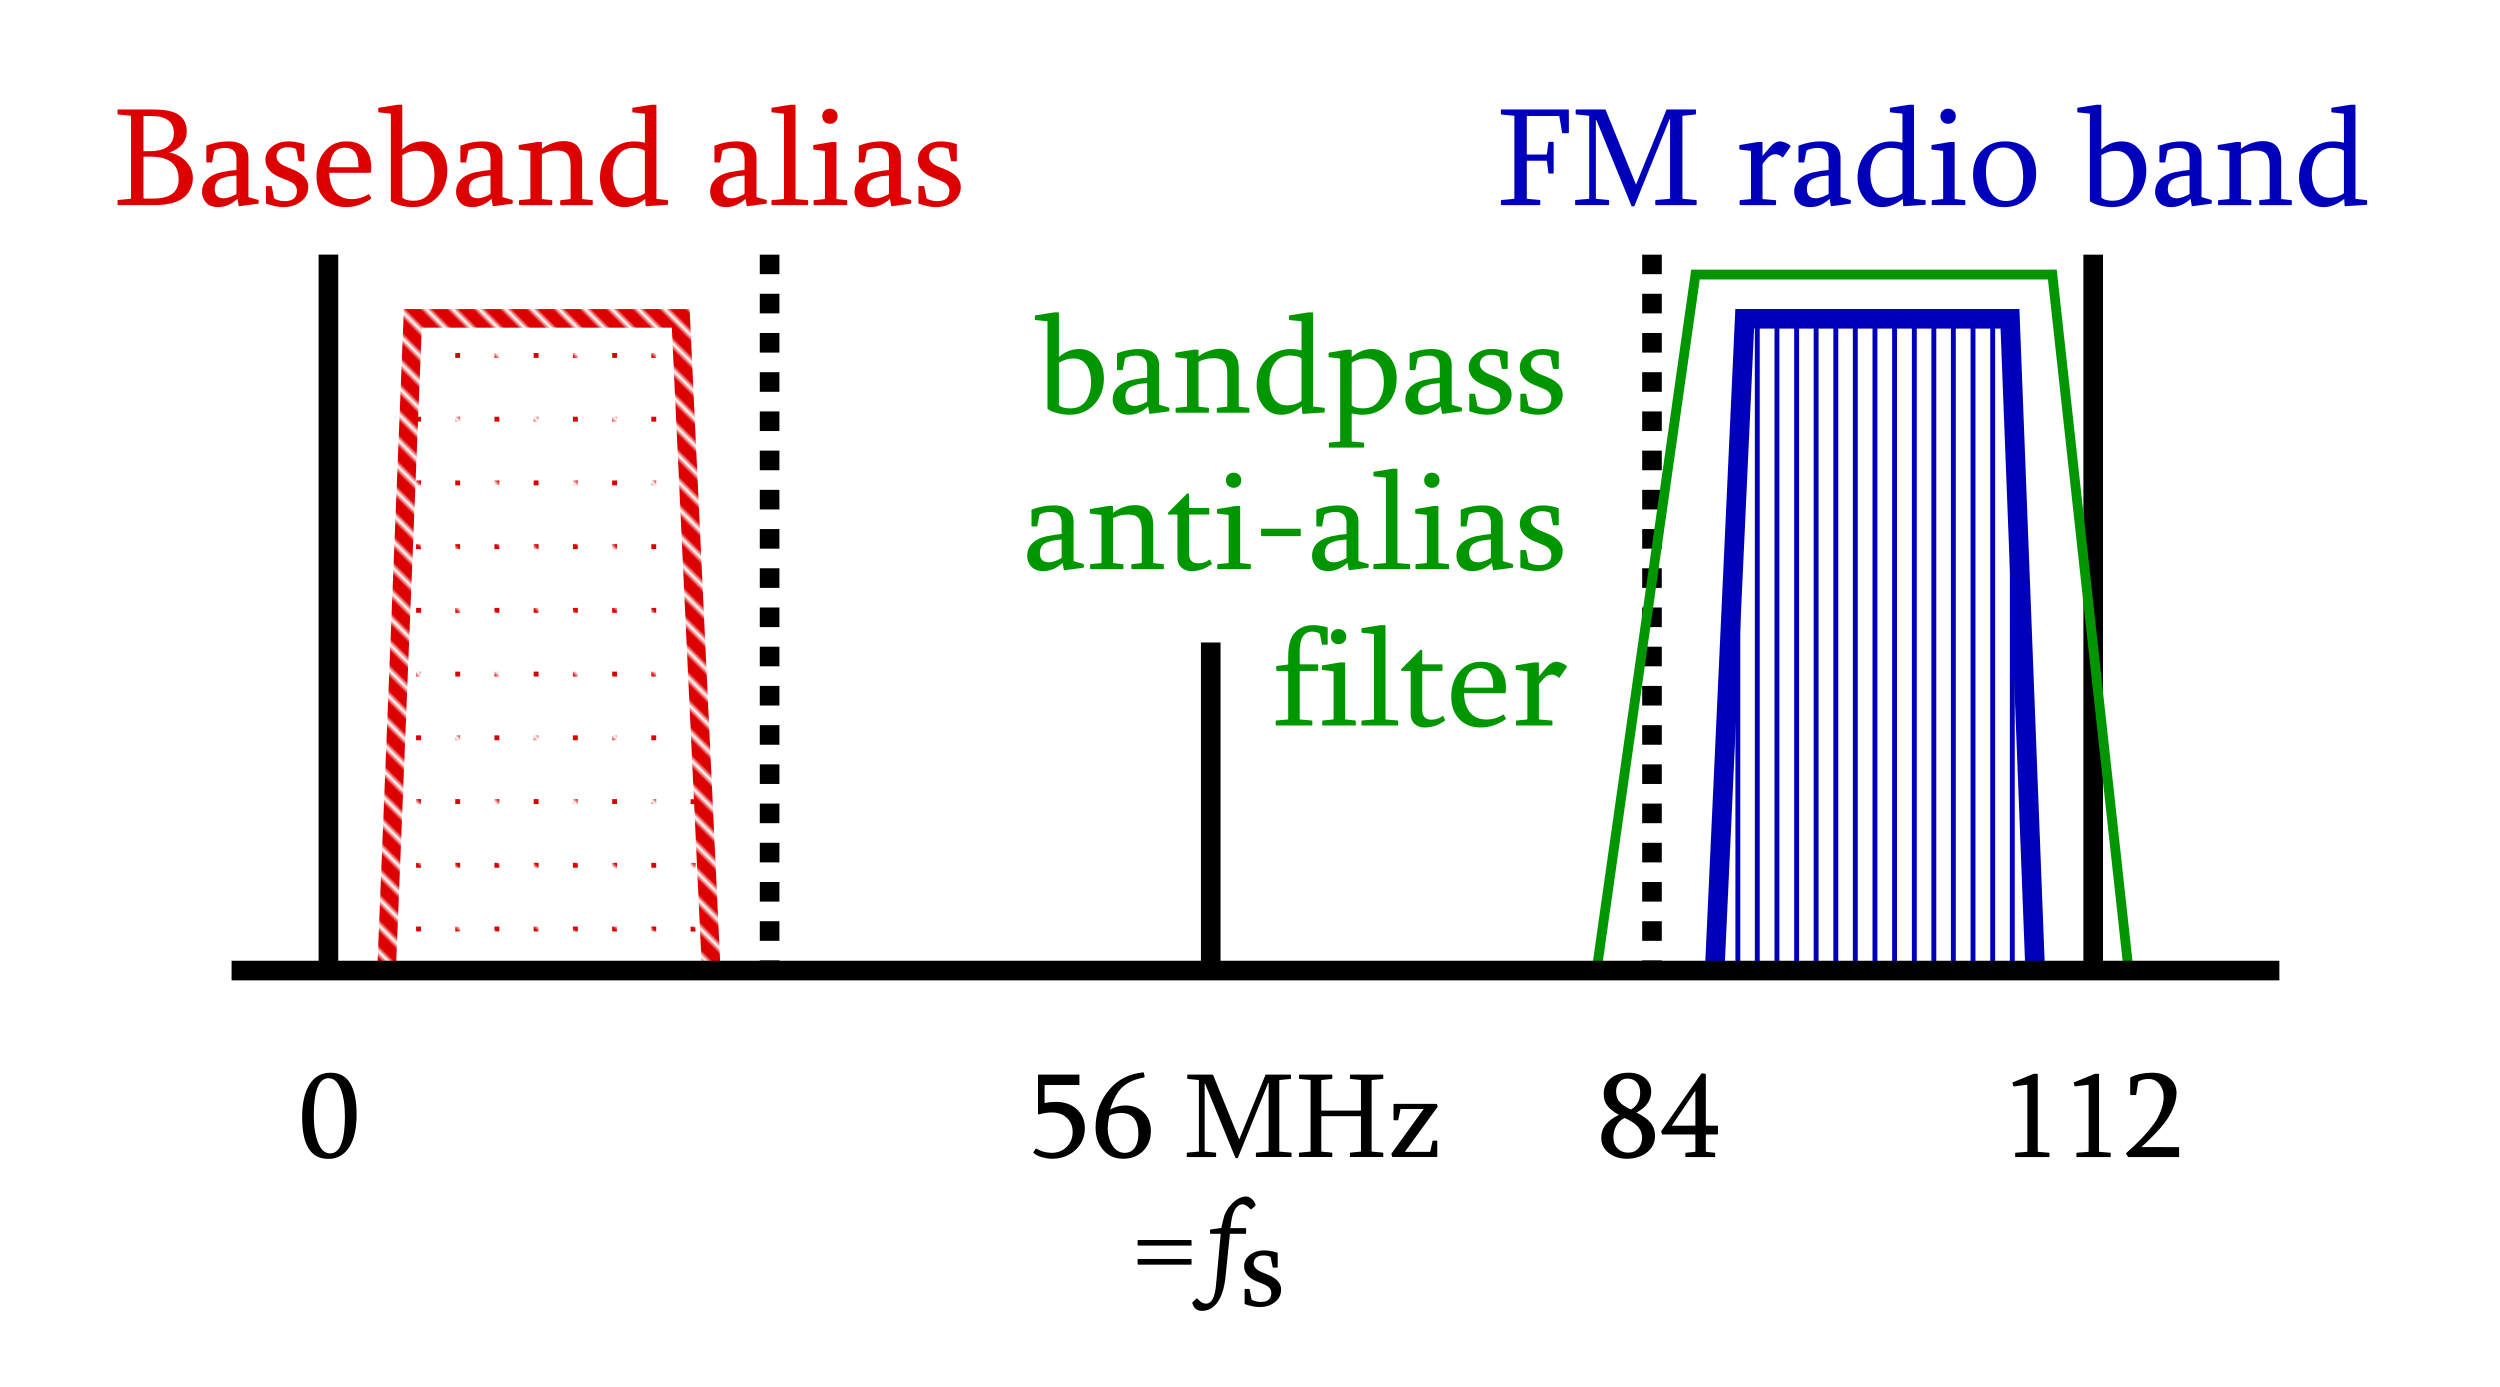 <?xml version="1.0" encoding="UTF-8" standalone="no"?>
<!-- Created with Inkscape (http://www.inkscape.org/) -->

<svg
   xmlns:dc="http://purl.org/dc/elements/1.1/"
   xmlns:cc="http://creativecommons.org/ns#"
   xmlns:rdf="http://www.w3.org/1999/02/22-rdf-syntax-ns#"
   xmlns:svg="http://www.w3.org/2000/svg"
   xmlns="http://www.w3.org/2000/svg"
   xmlns:xlink="http://www.w3.org/1999/xlink"
   xmlns:sodipodi="http://sodipodi.sourceforge.net/DTD/sodipodi-0.dtd"
   xmlns:inkscape="http://www.inkscape.org/namespaces/inkscape"
   id="svg2"
   version="1.1"
   inkscape:version="0.48.1 "
   width="510"
   height="283"
   sodipodi:docname="Sampling FM at 56MHz.svg"
   style="display:inline">
  <title
     id="title3109">Sampling FM at 56MHz</title>
  <defs
     id="defs6">
    <inkscape:path-effect
       effect="spiro"
       id="path-effect3998"
       is_visible="true" />
    <inkscape:path-effect
       effect="spiro"
       id="path-effect5672"
       is_visible="true" />
    <inkscape:path-effect
       is_visible="true"
       id="path-effect5668"
       effect="spiro" />
    <inkscape:path-effect
       effect="spiro"
       id="path-effect5664"
       is_visible="true" />
    <inkscape:path-effect
       is_visible="true"
       id="path-effect5660"
       effect="spiro" />
    <inkscape:path-effect
       is_visible="true"
       id="path-effect5656"
       effect="spiro" />
    <inkscape:path-effect
       effect="spiro"
       id="path-effect5652"
       is_visible="true" />
    <inkscape:path-effect
       is_visible="true"
       id="path-effect5648"
       effect="spiro" />
    <inkscape:path-effect
       effect="spiro"
       id="path-effect5644"
       is_visible="true" />
    <inkscape:path-effect
       effect="spiro"
       id="path-effect5611"
       is_visible="true" />
    <inkscape:path-effect
       is_visible="true"
       id="path-effect5609"
       effect="spiro" />
    <inkscape:path-effect
       is_visible="true"
       id="path-effect5603"
       effect="spiro" />
    <inkscape:path-effect
       effect="spiro"
       id="path-effect5599"
       is_visible="true" />
    <inkscape:path-effect
       is_visible="true"
       id="path-effect5595"
       effect="spiro" />
    <inkscape:path-effect
       effect="spiro"
       id="path-effect5591"
       is_visible="true" />
    <inkscape:path-effect
       is_visible="true"
       id="path-effect5587"
       effect="spiro" />
    <inkscape:path-effect
       effect="spiro"
       id="path-effect5583"
       is_visible="true" />
    <inkscape:path-effect
       is_visible="true"
       id="path-effect5579"
       effect="spiro" />
    <inkscape:path-effect
       effect="spiro"
       id="path-effect5575"
       is_visible="true" />
    <inkscape:path-effect
       is_visible="true"
       id="path-effect5571"
       effect="spiro" />
    <inkscape:path-effect
       effect="spiro"
       id="path-effect5567"
       is_visible="true" />
    <inkscape:path-effect
       is_visible="true"
       id="path-effect5563"
       effect="spiro" />
    <inkscape:path-effect
       effect="spiro"
       id="path-effect5559"
       is_visible="true" />
    <inkscape:path-effect
       is_visible="true"
       id="path-effect5555"
       effect="spiro" />
    <inkscape:path-effect
       effect="spiro"
       id="path-effect5551"
       is_visible="true" />
    <inkscape:path-effect
       is_visible="true"
       id="path-effect5541"
       effect="spiro" />
    <inkscape:path-effect
       effect="spiro"
       id="path-effect5537"
       is_visible="true" />
    <inkscape:path-effect
       is_visible="true"
       id="path-effect5533"
       effect="spiro" />
    <inkscape:path-effect
       effect="spiro"
       id="path-effect5529"
       is_visible="true" />
    <inkscape:path-effect
       is_visible="true"
       id="path-effect5525"
       effect="spiro" />
    <inkscape:path-effect
       effect="spiro"
       id="path-effect5521"
       is_visible="true" />
    <inkscape:path-effect
       is_visible="true"
       id="path-effect5517"
       effect="spiro" />
    <inkscape:path-effect
       effect="spiro"
       id="path-effect5485"
       is_visible="true" />
    <inkscape:path-effect
       is_visible="true"
       id="path-effect4542"
       effect="spiro" />
    <inkscape:path-effect
       effect="spiro"
       id="path-effect3050"
       is_visible="true" />
    <inkscape:path-effect
       effect="spiro"
       id="path-effect3820"
       is_visible="true" />
    <inkscape:path-effect
       effect="spiro"
       id="path-effect3804"
       is_visible="true" />
    <inkscape:path-effect
       is_visible="true"
       id="path-effect3796"
       effect="spiro" />
    <inkscape:path-effect
       effect="spiro"
       id="path-effect3792"
       is_visible="true" />
    <inkscape:path-effect
       is_visible="true"
       id="path-effect3780"
       effect="spiro" />
    <inkscape:path-effect
       is_visible="true"
       id="path-effect3776"
       effect="spiro" />
    <inkscape:path-effect
       effect="spiro"
       id="path-effect3772"
       is_visible="true" />
    <inkscape:path-effect
       is_visible="true"
       id="path-effect3768"
       effect="spiro" />
    <inkscape:path-effect
       effect="spiro"
       id="path-effect3764"
       is_visible="true" />
    <inkscape:path-effect
       effect="spiro"
       id="path-effect2990"
       is_visible="true" />
    <inkscape:path-effect
       effect="spiro"
       id="path-effect5485-1"
       is_visible="true" />
    <inkscape:path-effect
       is_visible="true"
       id="path-effect5517-7"
       effect="spiro" />
    <inkscape:path-effect
       effect="spiro"
       id="path-effect5521-4"
       is_visible="true" />
    <inkscape:path-effect
       is_visible="true"
       id="path-effect5525-0"
       effect="spiro" />
    <inkscape:path-effect
       effect="spiro"
       id="path-effect5529-9"
       is_visible="true" />
    <inkscape:path-effect
       is_visible="true"
       id="path-effect5533-4"
       effect="spiro" />
    <inkscape:path-effect
       effect="spiro"
       id="path-effect5537-8"
       is_visible="true" />
    <inkscape:path-effect
       is_visible="true"
       id="path-effect5541-8"
       effect="spiro" />
    <inkscape:path-effect
       effect="spiro"
       id="path-effect3820-2"
       is_visible="true" />
    <pattern
       inkscape:collect="always"
       xlink:href="#Strips1_3white"
       id="pattern5338"
       patternTransform="matrix(0.677,-0.676,32.227,32.274,0,0)" />
    <pattern
       inkscape:stockid="Stripes 1:3 white"
       id="Strips1_3white"
       patternTransform="translate(0,0) scale(10,10)"
       height="1"
       width="4"
       patternUnits="userSpaceOnUse"
       inkscape:collect="always">
      <rect
         id="rect4606"
         height="2"
         width="1"
         y="-0.5"
         x="0"
         style="fill:white;stroke:none" />
    </pattern>
    <inkscape:path-effect
       effect="spiro"
       id="path-effect3169"
       is_visible="true" />
  </defs>
  <sodipodi:namedview
     pagecolor="#ffffff"
     bordercolor="#666666"
     borderopacity="1"
     objecttolerance="10"
     gridtolerance="10"
     guidetolerance="10"
     inkscape:pageopacity="0"
     inkscape:pageshadow="2"
     inkscape:window-width="1024"
     inkscape:window-height="742"
     id="namedview4"
     showgrid="false"
     inkscape:zoom="1.29"
     inkscape:cx="278.25568"
     inkscape:cy="132.17829"
     inkscape:window-x="-4"
     inkscape:window-y="-4"
     inkscape:window-maximized="1"
     inkscape:current-layer="svg2" />
  <g
     transform="translate(16.88,-1.028)"
     style="display:inline"
     id="g5340">
    <path
       sodipodi:nodetypes="cc"
       inkscape:connector-curvature="0"
       inkscape:original-d="m 116.48864,65.742078 0,133.241942"
       inkscape:path-effect="#path-effect5485-1"
       id="path5483-4"
       d="m 116.489,65.742 0,133.242"
       style="fill:none;stroke:#dd0000;stroke-width:1;stroke-linecap:butt;stroke-linejoin:miter;stroke-miterlimit:4;stroke-opacity:1;stroke-dasharray:1, 12;stroke-dashoffset:5.7" />
    <path
       style="fill:none;stroke:#dd0000;stroke-width:1;stroke-linecap:butt;stroke-linejoin:miter;stroke-miterlimit:4;stroke-opacity:1;stroke-dasharray:1, 12;stroke-dashoffset:5.7"
       d="m 108.499,65.742 0,133.242"
       id="path5515-5"
       inkscape:path-effect="#path-effect5517-7"
       inkscape:original-d="m 108.49895,65.742078 0,133.241942"
       inkscape:connector-curvature="0"
       sodipodi:nodetypes="cc" />
    <path
       sodipodi:nodetypes="cc"
       inkscape:connector-curvature="0"
       inkscape:original-d="m 100.49315,65.742078 0,133.370802"
       inkscape:path-effect="#path-effect5521-4"
       id="path5519-5"
       d="m 100.493,65.742 0,133.371"
       style="fill:none;stroke:#dd0000;stroke-width:1;stroke-linecap:butt;stroke-linejoin:miter;stroke-miterlimit:4;stroke-opacity:1;stroke-dasharray:1, 12;stroke-dashoffset:5.7" />
    <path
       style="fill:none;stroke:#dd0000;stroke-width:1;stroke-linecap:butt;stroke-linejoin:miter;stroke-miterlimit:4;stroke-opacity:1;stroke-dasharray:1, 12;stroke-dashoffset:5.7"
       d="m 92.487,65.742 0,133.242"
       id="path5523-1"
       inkscape:path-effect="#path-effect5525-0"
       inkscape:original-d="m 92.487351,65.742078 0,133.241942"
       inkscape:connector-curvature="0"
       sodipodi:nodetypes="cc" />
    <path
       sodipodi:nodetypes="cc"
       inkscape:connector-curvature="0"
       inkscape:original-d="m 84.481552,65.742078 0,133.306372"
       inkscape:path-effect="#path-effect5529-9"
       id="path5527-7"
       d="m 84.482,65.742 0,133.306"
       style="fill:none;stroke:#dd0000;stroke-width:1;stroke-linecap:butt;stroke-linejoin:miter;stroke-miterlimit:4;stroke-opacity:1;stroke-dasharray:1, 12;stroke-dashoffset:5.7" />
    <path
       style="fill:none;stroke:#dd0000;stroke-width:1;stroke-linecap:butt;stroke-linejoin:miter;stroke-miterlimit:4;stroke-opacity:1;stroke-dasharray:1, 12;stroke-dashoffset:5.7"
       d="m 76.492,65.742 0,133.242"
       id="path5531-1"
       inkscape:path-effect="#path-effect5533-4"
       inkscape:original-d="m 76.491861,65.742078 0,133.241942"
       inkscape:connector-curvature="0"
       sodipodi:nodetypes="cc" />
    <path
       sodipodi:nodetypes="cc"
       inkscape:connector-curvature="0"
       inkscape:original-d="m 68.50217,65.742078 0,133.177502"
       inkscape:path-effect="#path-effect5537-8"
       id="path5535-1"
       d="m 68.502,65.742 0,133.178"
       style="fill:none;stroke:#dd0000;stroke-width:1;stroke-linecap:butt;stroke-linejoin:miter;stroke-miterlimit:4;stroke-opacity:1;stroke-dasharray:1, 12;stroke-dashoffset:5.7" />
    <path
       style="fill:none;stroke:#dd0000;stroke-width:1;stroke-linecap:butt;stroke-linejoin:miter;stroke-miterlimit:4;stroke-opacity:1;stroke-dasharray:1, 12;stroke-dashoffset:5.7"
       d="m 124.504,156.767 0,42.217"
       id="path5539-5"
       inkscape:path-effect="#path-effect5541-8"
       inkscape:original-d="m 124.50436,156.76741 0,42.21661"
       inkscape:connector-curvature="0"
       sodipodi:nodetypes="cc" />
    <path
       style="fill:none;stroke:#dd0000;stroke-width:3.8;stroke-linecap:butt;stroke-linejoin:miter;stroke-miterlimit:4;stroke-opacity:1;stroke-dasharray:none;stroke-dashoffset:2.802"
       d="m 128.199,198.755 -6.21,-132.782 -54.653,0 -5.361,133.084"
       id="path3096"
       inkscape:path-effect="#path-effect3820-2"
       inkscape:original-d="m 128.19923,198.75477 -6.21045,-132.781993 -54.653389,0 -5.360512,133.084453"
       inkscape:connector-curvature="0"
       sodipodi:nodetypes="cccc" />
    <path
       sodipodi:nodetypes="cccc"
       inkscape:connector-curvature="0"
       inkscape:original-d="m 128.19923,198.75477 -6.21045,-132.781993 -54.653389,0 -5.360512,133.084453"
       inkscape:path-effect="#path-effect3820-2"
       id="path3818-2"
       d="m 128.199,198.755 -6.21,-132.782 -54.653,0 -5.361,133.084"
       style="fill:none;stroke:url(#pattern5338);stroke-width:4.2;stroke-linecap:butt;stroke-linejoin:miter;stroke-miterlimit:4;stroke-opacity:1;stroke-dasharray:none;stroke-dashoffset:2.802" />
  </g>
  <path
     style="fill:none;stroke:#000000;stroke-width:4;stroke-linecap:butt;stroke-linejoin:miter;stroke-miterlimit:4;stroke-opacity:1;stroke-dasharray:4,4;stroke-dashoffset:2.4;opacity:1"
     d="m 337.003,197.529 0,-145.577"
     id="path3790"
     inkscape:path-effect="#path-effect3792"
     inkscape:original-d="m 337.00304,197.52887 0,-145.577275"
     inkscape:connector-curvature="0"
     sodipodi:nodetypes="cc" />
  <g
     inkscape:groupmode="layer"
     id="layer1"
     inkscape:label="Strat vector"
     style="display:none">
    <path
       style="fill:none;stroke:#000000;stroke-width:4.2;stroke-linecap:butt;stroke-linejoin:miter;stroke-miterlimit:4;stroke-opacity:1;stroke-dasharray:none"
       d="m 40.035,198.855 470.558,0"
       id="path2988"
       inkscape:path-effect="#path-effect2990"
       inkscape:original-d="m 40.034607,198.85531 470.557683,0"
       inkscape:connector-curvature="0"
       sodipodi:nodetypes="cc" />
  </g>
  <path
     style="fill:none;stroke:#000000;stroke-width:4;stroke-linecap:butt;stroke-linejoin:miter;stroke-miterlimit:4;stroke-opacity:1;stroke-dasharray:none"
     d="M 67 51.938 L 67 197.531 L 67 51.938 z "
     id="path3762" />
  <path
     sodipodi:nodetypes="cc"
     inkscape:connector-curvature="0"
     inkscape:original-d="m 246.99144,197.52887 0,-66.45943"
     inkscape:path-effect="#path-effect3768"
     id="path3766"
     d="m 246.991,197.529 0,-66.459"
     style="fill:none;stroke:#000000;stroke-width:4;stroke-linecap:butt;stroke-linejoin:miter;stroke-miterlimit:4;stroke-opacity:1;stroke-dasharray:none" />
  <path
     sodipodi:nodetypes="cc"
     inkscape:connector-curvature="0"
     inkscape:original-d="m 427.01302,197.52887 0,-145.577275"
     inkscape:path-effect="#path-effect3780"
     id="path3778"
     d="m 427.013,197.529 0,-145.577"
     style="fill:none;stroke:#000000;stroke-width:4;stroke-linecap:butt;stroke-linejoin:miter;stroke-miterlimit:4;stroke-opacity:1;stroke-dasharray:none;stroke-dashoffset:2.4" />
  <path
     sodipodi:nodetypes="cc"
     inkscape:connector-curvature="0"
     inkscape:original-d="m 156.99826,197.52887 0,-145.577275"
     inkscape:path-effect="#path-effect3796"
     id="path3794"
     d="m 156.998,197.529 0,-145.577"
     style="fill:none;stroke:#000000;stroke-width:4;stroke-linecap:butt;stroke-linejoin:miter;stroke-miterlimit:4;stroke-opacity:1;stroke-dasharray:4,4;stroke-dashoffset:2.4" />
  <g
     id="g4016">
    <path
       sodipodi:nodetypes="cc"
       inkscape:connector-curvature="0"
       inkscape:original-d="m 406.50901,65.072858 0,132.922392"
       inkscape:path-effect="#path-effect5551"
       id="path5549"
       d="m 406.509,65.073 0,132.922"
       style="fill:none;stroke:#0000bb;stroke-width:1px;stroke-linecap:butt;stroke-linejoin:miter;stroke-opacity:1" />
    <path
       style="fill:none;stroke:#0000bb;stroke-width:1px;stroke-linecap:butt;stroke-linejoin:miter;stroke-opacity:1"
       d="m 402.496,65.073 0,132.922"
       id="path5553"
       inkscape:path-effect="#path-effect5555"
       inkscape:original-d="m 402.49644,65.072858 0,132.922392"
       inkscape:connector-curvature="0"
       sodipodi:nodetypes="cc" />
    <path
       sodipodi:nodetypes="cc"
       inkscape:connector-curvature="0"
       inkscape:original-d="m 398.48387,65.072858 0,132.922392"
       inkscape:path-effect="#path-effect5559"
       id="path5557"
       d="m 398.484,65.073 0,132.922"
       style="fill:none;stroke:#0000bb;stroke-width:1px;stroke-linecap:butt;stroke-linejoin:miter;stroke-opacity:1" />
    <path
       style="fill:none;stroke:#0000bb;stroke-width:1px;stroke-linecap:butt;stroke-linejoin:miter;stroke-opacity:1"
       d="m 394.504,65.073 0,132.922"
       id="path5561"
       inkscape:path-effect="#path-effect5563"
       inkscape:original-d="m 394.50366,65.072858 0,132.922392"
       inkscape:connector-curvature="0"
       sodipodi:nodetypes="cc" />
    <path
       sodipodi:nodetypes="cc"
       inkscape:connector-curvature="0"
       inkscape:original-d="m 390.52345,65.165786 0,132.922394"
       inkscape:path-effect="#path-effect5567"
       id="path5565"
       d="m 390.523,65.166 0,132.922"
       style="fill:none;stroke:#0000bb;stroke-width:1px;stroke-linecap:butt;stroke-linejoin:miter;stroke-opacity:1" />
    <path
       style="fill:none;stroke:#0000bb;stroke-width:1px;stroke-linecap:butt;stroke-linejoin:miter;stroke-opacity:1"
       d="m 386.49,65.166 0,132.922"
       id="path5569"
       inkscape:path-effect="#path-effect5571"
       inkscape:original-d="m 386.49037,65.165786 0,132.922394"
       inkscape:connector-curvature="0"
       sodipodi:nodetypes="cc" />
    <path
       sodipodi:nodetypes="cc"
       inkscape:connector-curvature="0"
       inkscape:original-d="m 382.49446,65.165786 0,132.922394"
       inkscape:path-effect="#path-effect5575"
       id="path5573"
       d="m 382.494,65.166 0,132.922"
       style="fill:none;stroke:#0000bb;stroke-width:1px;stroke-linecap:butt;stroke-linejoin:miter;stroke-opacity:1" />
    <path
       style="fill:none;stroke:#0000bb;stroke-width:1px;stroke-linecap:butt;stroke-linejoin:miter;stroke-opacity:1"
       d="m 378.48,65.166 0,132.922"
       id="path5577"
       inkscape:path-effect="#path-effect5579"
       inkscape:original-d="m 378.47997,65.165786 0,132.922394"
       inkscape:connector-curvature="0"
       sodipodi:nodetypes="cc" />
    <path
       sodipodi:nodetypes="cc"
       inkscape:connector-curvature="0"
       inkscape:original-d="m 374.50265,65.165786 0,132.922394"
       inkscape:path-effect="#path-effect5583"
       id="path5581"
       d="m 374.503,65.166 0,132.922"
       style="fill:none;stroke:#0000bb;stroke-width:1px;stroke-linecap:butt;stroke-linejoin:miter;stroke-opacity:1" />
    <path
       style="fill:none;stroke:#0000bb;stroke-width:1px;stroke-linecap:butt;stroke-linejoin:miter;stroke-opacity:1"
       d="m 370.488,65.166 0,132.922"
       id="path5585"
       inkscape:path-effect="#path-effect5587"
       inkscape:original-d="m 370.48816,65.165786 0,132.922394"
       inkscape:connector-curvature="0"
       sodipodi:nodetypes="cc" />
    <path
       sodipodi:nodetypes="cc"
       inkscape:connector-curvature="0"
       inkscape:original-d="m 366.51084,65.165786 0,132.922394"
       inkscape:path-effect="#path-effect5591"
       id="path5589"
       d="m 366.511,65.166 0,132.922"
       style="fill:none;stroke:#0000bb;stroke-width:1px;stroke-linecap:butt;stroke-linejoin:miter;stroke-opacity:1" />
    <path
       style="fill:none;stroke:#0000bb;stroke-width:1px;stroke-linecap:butt;stroke-linejoin:miter;stroke-opacity:1"
       d="m 362.496,65.166 0,132.922"
       id="path5593"
       inkscape:path-effect="#path-effect5595"
       inkscape:original-d="m 362.49635,65.165786 0,132.922394"
       inkscape:connector-curvature="0"
       sodipodi:nodetypes="cc" />
    <path
       sodipodi:nodetypes="cc"
       inkscape:connector-curvature="0"
       inkscape:original-d="m 358.48186,65.165786 0,132.922394"
       inkscape:path-effect="#path-effect5599"
       id="path5597"
       d="m 358.482,65.166 0,132.922"
       style="fill:none;stroke:#0000bb;stroke-width:1px;stroke-linecap:butt;stroke-linejoin:miter;stroke-opacity:1" />
    <path
       sodipodi:nodetypes="cc"
       inkscape:connector-curvature="0"
       inkscape:original-d="m 354.52312,92.953716 0,105.134464"
       inkscape:path-effect="#path-effect5611"
       id="path5605"
       d="m 354.523,92.954 0,105.134"
       style="fill:none;stroke:#0000bb;stroke-width:1;stroke-linecap:butt;stroke-linejoin:miter;stroke-opacity:1;stroke-miterlimit:4;stroke-dasharray:none" />
    <path
       style="fill:none;stroke:#0000bb;stroke-width:1;stroke-linecap:butt;stroke-linejoin:miter;stroke-opacity:1;stroke-miterlimit:4;stroke-dasharray:none"
       d="m 410.511,78.291 0,119.705"
       id="path5607"
       inkscape:path-effect="#path-effect5609"
       inkscape:original-d="m 410.51097,78.290652 0,119.704598"
       inkscape:connector-curvature="0"
       sodipodi:nodetypes="cc" />
    <path
       style="fill:none;stroke:#0000bb;stroke-width:4.002;stroke-linecap:butt;stroke-linejoin:miter;stroke-miterlimit:4;stroke-opacity:1;stroke-dasharray:none;stroke-dashoffset:2.801"
       d="m 415.167,197.732 -5.133,-132.694 -54.115,0 -6.109,132.7"
       id="path4538"
       inkscape:path-effect="#path-effect4542"
       inkscape:original-d="m 415.16698,197.73235 -5.1332,-132.693943 -54.11525,0 -6.1089,132.700163"
       inkscape:connector-curvature="0"
       sodipodi:nodetypes="cccc" />
  </g>
  <path
     style="fill:none;stroke:#009600;stroke-width:2;stroke-linecap:butt;stroke-linejoin:miter;stroke-miterlimit:4;stroke-opacity:1;stroke-dasharray:none"
     d="m 325.688,198.067 20.187,-142.055 72.8,-0.007 15.566,142.062"
     id="path3996"
     inkscape:path-effect="#path-effect3998"
     inkscape:original-d="m 325.68768,198.06701 20.18739,-142.055296 72.7997,-0.0069 15.5662,142.062246"
     inkscape:connector-curvature="0"
     sodipodi:nodetypes="cccc" />
  <path
     style="fill:none;stroke:#000000;stroke-width:4;stroke-linecap:butt;stroke-linejoin:miter;stroke-miterlimit:4;stroke-opacity:1;stroke-dasharray:none"
     d="m 47.245,197.993 417.746,0"
     id="path3048"
     inkscape:path-effect="#path-effect3050"
     inkscape:original-d="m 47.245094,197.99296 417.746146,0"
     inkscape:connector-curvature="0"
     sodipodi:nodetypes="cc" />
  <g
     style="font-size:25px;font-style:normal;font-variant:normal;font-weight:normal;font-stretch:normal;text-align:center;line-height:125%;letter-spacing:0px;word-spacing:0px;writing-mode:lr-tb;text-anchor:middle;fill:#000000;fill-opacity:1;stroke:none;font-family:Sylfaen;-inkscape-font-specification:Sylfaen"
     id="text5678">
    <path
       d="m 67.336,235.29 c 1.034,0 1.796,-0.651 2.289,-1.953 0.492,-1.302 0.739,-3.145 0.739,-5.53 -1e-5,-2.384 -0.293,-4.289 -0.879,-5.713 -0.586,-1.424 -1.4,-2.136 -2.441,-2.136 -1.034,2e-5 -1.796,0.651 -2.289,1.953 -0.492,1.302 -0.739,3.141 -0.739,5.518 -3e-6,2.384 0.293,4.285 0.879,5.701 0.586,1.44 1.4,2.161 2.441,2.161 z m 0.073,-16.455 c 1.855,2e-5 3.208,0.737 4.059,2.209 0.85,1.473 1.276,3.577 1.276,6.311 -1.2e-5,2.816 -0.484,5.009 -1.453,6.58 -1.025,1.652 -2.466,2.478 -4.321,2.478 -1.847,0 -3.206,-0.745 -4.077,-2.234 -0.838,-1.408 -1.257,-3.507 -1.257,-6.299 -10e-7,-2.808 0.488,-5.001 1.465,-6.58 1.009,-1.644 2.445,-2.466 4.309,-2.466 z"
       style=""
       id="path3226" />
  </g>
  <g
     style="font-size:25px;font-style:normal;font-variant:normal;font-weight:normal;font-stretch:normal;text-align:start;line-height:125%;letter-spacing:0px;word-spacing:0px;writing-mode:lr-tb;text-anchor:start;fill:#000000;fill-opacity:1;stroke:none;font-family:Sylfaen;-inkscape-font-specification:Sylfaen"
     id="text5682">
    <path
       d="m 213.159,225.012 c 0.7,-0.155 1.449,-0.232 2.246,-0.232 1.717,1e-5 3.129,0.492 4.236,1.477 1.107,0.985 1.66,2.287 1.66,3.906 -1e-5,1.79 -0.643,3.276 -1.929,4.456 -1.286,1.18 -2.877,1.77 -4.773,1.77 -0.586,0 -1.245,-0.098 -1.978,-0.293 -0.732,-0.195 -1.314,-0.484 -1.746,-0.867 -0.041,-0.041 -0.069,-0.077 -0.085,-0.11 -0.008,-0.024 -0.004,-0.045 0.012,-0.061 l 0.5,-0.72 c 0.016,-0.016 0.037,-0.029 0.061,-0.037 0.033,0 0.069,0.012 0.11,0.037 0.586,0.382 1.339,0.643 2.258,0.781 0.26,0.041 0.517,0.061 0.769,0.061 1.245,0 2.277,-0.401 3.094,-1.202 0.818,-0.802 1.227,-1.817 1.227,-3.046 -1e-5,-1.188 -0.393,-2.15 -1.178,-2.887 -0.785,-0.736 -1.809,-1.105 -3.07,-1.105 -0.773,1e-5 -1.648,0.13 -2.625,0.391 -0.13,0.033 -0.195,1e-5 -0.195,-0.098 l 0,-7.922 c 0,-0.065 0.041,-0.098 0.122,-0.098 l 8.228,0 c 0.065,2e-5 0.098,0.033 0.098,0.098 l 0,1.929 c -1e-5,0.065 -0.033,0.098 -0.098,0.098 l -6.824,0 c -0.122,1e-5 -0.183,0.057 -0.183,0.171 l 0,3.552 z"
       style=""
       id="path3215" />
    <path
       d="m 226.282,227.612 c -0.203,1.082 -0.305,1.957 -0.305,2.625 0,0.684 0.118,1.396 0.354,2.136 0.407,1.278 1.066,2.132 1.978,2.563 0.334,0.163 0.7,0.244 1.099,0.244 0.968,0 1.705,-0.407 2.209,-1.221 0.407,-0.651 0.61,-1.542 0.61,-2.673 -1e-5,-1.318 -0.264,-2.332 -0.793,-3.04 -0.61,-0.806 -1.546,-1.208 -2.808,-1.208 -0.317,1e-5 -0.745,0.053 -1.282,0.159 -0.382,0.073 -0.737,0.212 -1.062,0.415 z m 0.195,-1.282 c 1.034,-0.545 2.043,-0.818 3.027,-0.818 1.587,1e-5 2.863,0.482 3.827,1.447 0.964,0.964 1.447,2.216 1.447,3.754 -1e-5,1.636 -0.509,2.979 -1.526,4.028 -1.066,1.099 -2.433,1.648 -4.102,1.648 -1.79,0 -3.198,-0.651 -4.224,-1.953 -0.952,-1.196 -1.428,-2.673 -1.428,-4.431 0,-3.035 0.993,-5.676 2.979,-7.922 1.701,-1.929 3.943,-3.035 6.726,-3.32 0.098,2e-5 0.146,0.033 0.146,0.098 l 0.159,0.806 c -10e-6,0.073 -0.061,0.122 -0.183,0.146 -1.693,0.317 -3.052,0.891 -4.077,1.721 -0.423,0.342 -0.789,0.732 -1.099,1.172 -0.708,1.025 -1.265,2.234 -1.672,3.625 z"
       style=""
       id="path3217" />
    <path
       d="m 247.376,219.214 c 0.041,0.008 0.073,0.033 0.098,0.073 l 5.334,13.147 5.347,-13.147 c 0.016,-0.049 0.049,-0.073 0.098,-0.073 l 4.98,0 c 0.081,2e-5 0.122,0.041 0.122,0.122 l 0,0.647 c -2e-5,0.081 -0.041,0.122 -0.122,0.122 l -2.124,0.208 c -0.089,1e-5 -0.134,0.041 -0.134,0.122 l 0,14.38 c -2e-5,0.073 0.045,0.114 0.134,0.122 l 2.246,0.195 c 0.081,0.008 0.122,0.053 0.122,0.134 l 0,0.647 c -2e-5,0.081 -0.041,0.122 -0.122,0.122 l -7.031,0 c -0.081,0 -0.122,-0.041 -0.122,-0.122 l 0,-0.647 c -1e-5,-0.081 0.041,-0.126 0.122,-0.134 l 2.356,-0.195 c 0.081,-0.008 0.122,-0.049 0.122,-0.122 l 0,-13.879 -0.098,0 -6.177,15.271 c -0.016,0.033 -0.057,0.049 -0.122,0.049 l -0.256,0 c -0.065,0 -0.106,-0.016 -0.122,-0.049 l -6.177,-15.1 -0.098,0 0,13.709 c 0,0.081 0.041,0.122 0.122,0.122 l 2.075,0.195 c 0.089,0 0.134,0.045 0.134,0.134 l 0,0.647 c -1e-5,0.081 -0.045,0.122 -0.134,0.122 l -5.725,0 c -0.081,0 -0.122,-0.041 -0.122,-0.122 l 0,-0.647 c 0,-0.081 0.041,-0.126 0.122,-0.134 l 2.234,-0.195 c 0.081,-0.008 0.122,-0.049 0.122,-0.122 l 0,-14.38 c -1e-5,-0.081 -0.041,-0.122 -0.122,-0.122 l -2.124,-0.208 c -0.089,10e-6 -0.134,-0.041 -0.134,-0.122 l 0,-0.647 c 0,-0.081 0.045,-0.122 0.134,-0.122 z"
       style=""
       id="path3219" />
    <path
       d="m 264.99,219.336 c 0,-0.081 0.041,-0.122 0.122,-0.122 l 6.555,0 c 0.081,2e-5 0.122,0.041 0.122,0.122 l 0,0.647 c -10e-6,0.081 -0.041,0.122 -0.122,0.122 l -2.002,0.208 c -0.081,1e-5 -0.122,0.041 -0.122,0.122 l 0,6.055 c -1e-5,0.049 0.012,0.073 0.037,0.073 l 8.032,0 c 0.016,-0.016 0.024,-0.041 0.024,-0.073 l 0,-6.055 c -2e-5,-0.081 -0.041,-0.122 -0.122,-0.122 l -2.002,-0.208 c -0.081,10e-6 -0.122,-0.041 -0.122,-0.122 l 0,-0.647 c -10e-6,-0.081 0.041,-0.122 0.122,-0.122 l 6.555,0 c 0.081,2e-5 0.122,0.041 0.122,0.122 l 0,0.647 c -2e-5,0.081 -0.041,0.122 -0.122,0.122 l -2.136,0.208 c -0.081,1e-5 -0.122,0.041 -0.122,0.122 l 0,14.38 c -2e-5,0.081 0.041,0.122 0.122,0.122 l 2.136,0.195 c 0.081,0 0.122,0.045 0.122,0.134 l 0,0.647 c -2e-5,0.081 -0.041,0.122 -0.122,0.122 l -6.555,0 c -0.081,0 -0.122,-0.041 -0.122,-0.122 l 0,-0.647 c -10e-6,-0.089 0.041,-0.134 0.122,-0.134 l 2.002,-0.195 c 0.081,0 0.122,-0.041 0.122,-0.122 l 0,-6.982 c -2e-5,-0.081 -0.041,-0.122 -0.122,-0.122 l -7.849,0 c -0.081,0 -0.122,0.041 -0.122,0.122 l 0,6.982 c -1e-5,0.081 0.041,0.122 0.122,0.122 l 2.002,0.195 c 0.081,0 0.122,0.045 0.122,0.134 l 0,0.647 c -10e-6,0.081 -0.041,0.122 -0.122,0.122 l -6.555,0 c -0.081,0 -0.122,-0.041 -0.122,-0.122 l 0,-0.647 c 0,-0.089 0.041,-0.134 0.122,-0.134 l 2.124,-0.195 c 0.081,0 0.122,-0.041 0.122,-0.122 l 0,-14.38 c -10e-6,-0.081 -0.041,-0.122 -0.122,-0.122 l -2.124,-0.208 c -0.081,10e-6 -0.122,-0.041 -0.122,-0.122 z"
       style=""
       id="path3221" />
    <path
       d="m 291.651,234.985 c 0.057,0 0.102,-0.033 0.134,-0.098 l 0.452,-2.1 c 0.033,-0.065 0.073,-0.098 0.122,-0.098 l 0.72,0 c 0.081,0 0.122,0.041 0.122,0.122 l 0,3.101 c -10e-6,0.081 -0.041,0.122 -0.122,0.122 l -8.972,0 c -0.049,0 -0.089,-0.033 -0.122,-0.098 l -0.134,-0.525 0,-0.049 c 0,-0.016 0.008,-0.033 0.024,-0.049 l 6.555,-9.082 -4.626,0 c -0.081,1e-5 -0.122,0.033 -0.122,0.098 l -0.427,2.1 c -10e-6,0.073 -0.041,0.11 -0.122,0.11 l -0.732,0 c -0.081,1e-5 -0.122,-0.045 -0.122,-0.134 l 0,-3.101 c 0,-0.081 0.041,-0.122 0.122,-0.122 l 8.606,0 c 0.049,1e-5 0.089,0.024 0.122,0.073 l 0.159,0.476 0,0.049 c -10e-6,0.016 -0.012,0.033 -0.037,0.049 l -6.665,9.155 z"
       style=""
       id="path3223" />
  </g>
  <g
     style="font-size:25px;font-style:normal;font-variant:normal;font-weight:normal;font-stretch:normal;text-align:start;line-height:125%;letter-spacing:0px;word-spacing:0px;writing-mode:lr-tb;text-anchor:start;fill:#000000;fill-opacity:1;stroke:none;font-family:Sylfaen;-inkscape-font-specification:Sylfaen"
     id="text5688">
    <path
       d="m 332.139,235.132 c 1.31,0 2.189,-0.602 2.637,-1.807 0.138,-0.374 0.208,-0.789 0.208,-1.245 -10e-6,-1.318 -0.7,-2.401 -2.1,-3.247 -0.448,-0.269 -0.928,-0.525 -1.44,-0.769 -0.724,0.326 -1.294,0.85 -1.709,1.575 -0.399,0.692 -0.598,1.457 -0.598,2.295 0,1.449 0.562,2.425 1.685,2.93 0.382,0.179 0.822,0.269 1.318,0.269 z m -0.146,-15.1 c -0.724,2e-5 -1.29,0.254 -1.697,0.763 -0.407,0.509 -0.61,1.129 -0.61,1.862 0,0.903 0.248,1.632 0.745,2.185 0.407,0.464 1.127,0.952 2.161,1.465 l 0.171,0 c 1.221,-0.692 1.831,-1.839 1.831,-3.442 -1e-5,-0.846 -0.23,-1.53 -0.69,-2.051 -0.46,-0.521 -1.097,-0.781 -1.91,-0.781 z m 0.269,-1.196 c 1.294,2e-5 2.372,0.342 3.235,1.025 0.895,0.716 1.343,1.656 1.343,2.82 -1e-5,1.807 -1.009,3.235 -3.027,4.285 1.335,0.651 2.287,1.322 2.856,2.014 0.635,0.781 0.952,1.701 0.952,2.759 -1e-5,1.066 -0.342,1.99 -1.025,2.771 -0.627,0.716 -1.465,1.237 -2.515,1.562 -0.692,0.212 -1.412,0.317 -2.161,0.317 -1.449,0 -2.669,-0.378 -3.662,-1.135 -1.066,-0.798 -1.599,-1.835 -1.599,-3.113 0,-1.09 0.317,-2.018 0.952,-2.783 0.61,-0.732 1.493,-1.375 2.649,-1.929 -1.042,-0.562 -1.819,-1.168 -2.332,-1.819 -0.513,-0.651 -0.769,-1.469 -0.769,-2.454 -10e-6,-1.351 0.5,-2.425 1.501,-3.223 0.911,-0.732 2.112,-1.099 3.601,-1.099 z"
       style=""
       id="path3210" />
    <path
       d="m 345.86,231.579 c -1e-5,-0.098 -0.049,-0.146 -0.146,-0.146 l -6.555,0 c -0.033,1e-5 -0.049,-0.004 -0.049,-0.012 0,-0.008 -0.008,-0.02 -0.024,-0.037 l -0.195,-0.5 c -0.016,-0.049 -0.016,-0.089 0,-0.122 l 8.179,-11.755 c 0.033,-0.033 0.057,-0.049 0.073,-0.049 l 0.745,0.098 c 0.065,2e-5 0.098,0.037 0.098,0.11 l 0,10.315 c -10e-6,0.106 0.053,0.159 0.159,0.159 l 2.222,0 c 0.065,0 0.098,0.033 0.098,0.098 l 0,1.599 c -10e-6,0.065 -0.033,0.098 -0.098,0.098 l -2.222,0 c -0.106,1e-5 -0.159,0.049 -0.159,0.146 l 0,3.259 c -10e-6,0.098 0.053,0.146 0.159,0.146 l 1.648,0.171 c 0.065,0 0.098,0.037 0.098,0.11 l 0,0.671 c -1e-5,0.065 -0.033,0.098 -0.098,0.098 l -5.872,0 c -0.073,0 -0.11,-0.033 -0.11,-0.098 l 0,-0.671 c -10e-6,-0.073 0.037,-0.11 0.11,-0.11 l 1.794,-0.171 c 0.098,0 0.146,-0.049 0.146,-0.146 z m -4.822,-1.941 4.675,0 c 0.098,0 0.146,-0.053 0.146,-0.159 l 0,-6.97 z"
       style=""
       id="path3212" />
  </g>
  <g
     style="font-size:25px;font-style:normal;font-variant:normal;font-weight:normal;font-stretch:normal;text-align:start;line-height:125%;letter-spacing:0px;word-spacing:0px;writing-mode:lr-tb;text-anchor:start;fill:#000000;fill-opacity:1;stroke:none;font-family:Sylfaen;-inkscape-font-specification:Sylfaen"
     id="text5692">
    <path
       d="m 415.606,219.055 c 0.065,2e-5 0.098,0.037 0.098,0.11 l 0,15.674 c -10e-6,0.089 0.053,0.138 0.159,0.146 l 2.124,0.171 c 0.065,0.008 0.098,0.045 0.098,0.11 l 0,0.671 c -10e-6,0.065 -0.033,0.098 -0.098,0.098 l -6.799,0 c -0.065,0 -0.098,-0.033 -0.098,-0.098 l 0,-0.671 c 0,-0.065 0.033,-0.102 0.098,-0.11 l 2.246,-0.171 c 0.033,0 0.065,-0.012 0.098,-0.037 0.033,-0.024 0.049,-0.061 0.049,-0.11 l 0,-13.403 c -1e-5,-0.098 -0.041,-0.146 -0.122,-0.146 l -2.649,0.342 c -0.041,-0.008 -0.073,-0.041 -0.098,-0.098 l -0.171,-0.647 c -1e-5,-0.016 0.008,-0.033 0.024,-0.049 l 0.049,-0.049 4.199,-1.709 c 0.065,-0.016 0.106,-0.024 0.122,-0.024 z"
       style=""
       id="path3203" />
    <path
       d="m 428.106,219.055 c 0.065,2e-5 0.098,0.037 0.098,0.11 l 0,15.674 c -10e-6,0.089 0.053,0.138 0.159,0.146 l 2.124,0.171 c 0.065,0.008 0.098,0.045 0.098,0.11 l 0,0.671 c -10e-6,0.065 -0.033,0.098 -0.098,0.098 l -6.799,0 c -0.065,0 -0.098,-0.033 -0.098,-0.098 l 0,-0.671 c 0,-0.065 0.033,-0.102 0.098,-0.11 l 2.246,-0.171 c 0.033,0 0.065,-0.012 0.098,-0.037 0.033,-0.024 0.049,-0.061 0.049,-0.11 l 0,-13.403 c -1e-5,-0.098 -0.041,-0.146 -0.122,-0.146 l -2.649,0.342 c -0.041,-0.008 -0.073,-0.041 -0.098,-0.098 l -0.171,-0.647 c -1e-5,-0.016 0.008,-0.033 0.024,-0.049 l 0.049,-0.049 4.199,-1.709 c 0.065,-0.016 0.106,-0.024 0.122,-0.024 z"
       style=""
       id="path3205" />
    <path
       d="m 444.439,234.009 c 0.065,1e-5 0.098,0.033 0.098,0.098 l 0,1.831 c -10e-6,0.065 -0.033,0.098 -0.098,0.098 l -10.254,0 c -0.016,0 -0.029,-0.004 -0.037,-0.012 -0.008,-0.008 -0.02,-0.02 -0.037,-0.037 l -0.378,-0.623 c -0.016,-0.024 -0.024,-0.053 -0.024,-0.085 0,-0.033 0.016,-0.057 0.049,-0.073 2.376,-2.043 4.309,-4.097 5.798,-6.165 0.464,-0.651 0.885,-1.467 1.263,-2.448 0.378,-0.981 0.568,-1.919 0.568,-2.814 0,-1.017 -0.264,-1.868 -0.793,-2.551 -0.57,-0.749 -1.339,-1.123 -2.307,-1.123 -0.7,10e-6 -1.351,0.151 -1.953,0.452 -0.073,0.016 -0.122,0.094 -0.146,0.232 l -0.403,2.527 c -1e-5,0.049 -0.033,0.073 -0.098,0.073 l -1.025,0 c -0.065,1e-5 -0.098,-0.033 -0.098,-0.098 l 0,-3.333 c 0,-0.065 0.033,-0.122 0.098,-0.171 0.472,-0.285 1.168,-0.529 2.087,-0.732 0.692,-0.146 1.444,-0.22 2.258,-0.22 1.44,2e-5 2.608,0.35 3.503,1.05 1.001,0.781 1.501,1.807 1.501,3.076 -10e-6,0.985 -0.252,2.071 -0.757,3.259 -0.407,0.944 -0.94,1.855 -1.599,2.734 -1.066,1.416 -2.673,3.101 -4.822,5.054 z"
       style=""
       id="path3207" />
  </g>
  <g
     style="font-size:25px;font-style:normal;font-variant:normal;font-weight:normal;font-stretch:normal;text-align:start;line-height:125%;letter-spacing:0px;word-spacing:0px;writing-mode:lr-tb;text-anchor:start;fill:#000000;fill-opacity:1;stroke:none;font-family:Sylfaen;-inkscape-font-specification:Sylfaen"
     id="text5696">
    <path
       d="m 232.07,256.967 c 0,-0.089 0.045,-0.134 0.134,-0.134 l 10.742,0 c 0.089,0 0.134,0.045 0.134,0.134 l 0,0.891 c -1e-5,0.089 -0.045,0.134 -0.134,0.134 l -10.742,0 c -0.089,0 -0.134,-0.045 -0.134,-0.134 l 0,-0.891 z m 0,-3.882 c 0,-0.081 0.045,-0.122 0.134,-0.122 l 10.742,0 c 0.089,1e-5 0.134,0.041 0.134,0.122 l 0,0.903 c -1e-5,0.081 -0.045,0.122 -0.134,0.122 l -10.742,0 c -0.089,1e-5 -0.134,-0.041 -0.134,-0.122 l 0,-0.903 z"
       style=""
       id="path3196" />
    <path
       d="m 251.003,250.534 3.101,0 c 0.065,1e-5 0.098,0.045 0.098,0.134 l 0,0.891 c -1e-5,0.089 -0.033,0.134 -0.098,0.134 l -3.198,0 -0.903,8.789 c -0.236,2.279 -0.785,4.016 -1.648,5.212 -0.83,1.147 -1.888,1.721 -3.174,1.721 -0.96,-10e-6 -1.603,-0.5 -1.929,-1.501 -0.041,-0.13 -0.024,-0.224 0.049,-0.281 l 0.769,-0.72 c 0.065,-0.057 0.134,-0.049 0.208,0.024 l 0.525,0.5 c 0.35,0.334 0.765,0.5 1.245,0.5 1.123,-10e-6 1.798,-1.274 2.026,-3.821 l 0.952,-10.425 -2.075,0 c -0.065,1e-5 -0.098,-0.045 -0.098,-0.134 l 0,-0.623 c -1e-5,-0.081 0.033,-0.122 0.098,-0.122 l 2.197,-0.305 c 0.114,-0.602 0.33,-1.477 0.647,-2.625 0.399,-0.977 0.977,-1.823 1.733,-2.539 0.887,-0.838 1.803,-1.257 2.747,-1.257 0.382,2e-5 0.765,0.183 1.147,0.549 0.358,0.342 0.594,0.708 0.708,1.099 -1e-5,0.138 -0.016,0.224 -0.049,0.256 l -0.781,0.696 c -0.065,0.033 -0.122,0.033 -0.171,0 l -0.549,-0.5 c -0.366,-0.334 -0.745,-0.5 -1.135,-0.5 -0.285,2e-5 -0.557,0.094 -0.818,0.281 -0.732,0.513 -1.217,1.611 -1.453,3.296 z"
       style=""
       id="path3198" />
    <path
       d="m 259.746,258.586 c -0.081,-0.024 -0.122,-0.057 -0.122,-0.098 l -0.403,-1.953 c -10e-6,-0.065 -0.033,-0.114 -0.098,-0.146 -0.407,-0.187 -0.867,-0.281 -1.379,-0.281 -0.879,1e-5 -1.485,0.297 -1.819,0.891 -0.122,0.22 -0.183,0.46 -0.183,0.72 -1e-5,0.757 0.602,1.379 1.807,1.868 l 1.05,0.427 c 1.831,0.749 2.747,1.766 2.747,3.052 -1e-5,1.115 -0.464,2.006 -1.392,2.673 -0.83,0.602 -1.823,0.903 -2.979,0.903 -0.838,0 -1.823,-0.191 -2.954,-0.574 -0.081,-0.016 -0.122,-0.061 -0.122,-0.134 l 0,-2.893 c 0,-0.065 0.041,-0.098 0.122,-0.098 l 0.769,0 c 0.089,0 0.134,0.033 0.134,0.098 l 0.391,2.002 c 0.008,0.033 0.045,0.081 0.11,0.146 0.57,0.269 1.16,0.403 1.77,0.403 1.432,0 2.148,-0.602 2.148,-1.807 -1e-5,-0.708 -0.366,-1.237 -1.099,-1.587 -0.122,-0.057 -0.346,-0.159 -0.671,-0.305 l -1.123,-0.452 c -1.766,-0.708 -2.649,-1.75 -2.649,-3.125 0,-0.977 0.439,-1.782 1.318,-2.417 0.757,-0.545 1.664,-0.818 2.722,-0.818 0.863,1e-5 1.754,0.151 2.673,0.452 0.089,0.016 0.134,0.061 0.134,0.134 l 0,2.82 c -1e-5,0.065 -0.045,0.098 -0.134,0.098 z"
       style=""
       id="path3200" />
  </g>
  <g
     style="font-size:29px;font-style:normal;font-variant:normal;font-weight:normal;font-stretch:normal;text-align:center;line-height:100%;letter-spacing:0px;word-spacing:0px;writing-mode:lr-tb;text-anchor:middle;fill:#dd0000;fill-opacity:1;stroke:none;font-family:Sylfaen;-inkscape-font-specification:Sylfaen"
     id="text5714">
    <path
       d="m 29.264,30.709 c -7e-6,0.094 0.047,0.142 0.142,0.142 l 0.892,0 c 1.576,1.1e-5 2.766,-0.241 3.568,-0.722 1.067,-0.642 1.6,-1.647 1.6,-3.016 -1.2e-5,-1.133 -0.382,-1.987 -1.147,-2.563 -0.708,-0.529 -1.61,-0.812 -2.705,-0.85 l -1.104,-0.042 -1.104,0 c -0.094,1.8e-5 -0.142,0.047 -0.142,0.142 z m 0,9.657 c -7e-6,0.094 0.047,0.142 0.142,0.142 l 1.827,0 c 3.474,2e-6 5.211,-1.307 5.211,-3.922 -1.4e-5,-3.087 -1.921,-4.63 -5.763,-4.63 l -1.274,0 c -0.094,10e-6 -0.142,0.047 -0.142,0.142 z m 1.614,-18.04 c 2.388,1.9e-5 4.083,0.269 5.083,0.807 0.689,0.368 1.199,0.817 1.529,1.345 0.406,0.661 0.609,1.43 0.609,2.308 -1.5e-5,2.039 -1.18,3.479 -3.54,4.319 1.35,0.293 2.464,0.887 3.342,1.784 0.963,0.972 1.444,2.119 1.444,3.441 -1.6e-5,1.067 -0.307,2.053 -0.92,2.959 -1.152,1.699 -3.446,2.549 -6.882,2.549 l -7.42,0 c -0.094,0 -0.142,-0.047 -0.142,-0.142 l 0,-0.75 c -2e-6,-0.104 0.047,-0.156 0.142,-0.156 l 2.464,-0.227 c 0.094,10e-7 0.142,-0.047 0.142,-0.142 l 0,-16.681 c -4e-6,-0.094 -0.047,-0.142 -0.142,-0.142 l -2.464,-0.241 c -0.094,1.9e-5 -0.142,-0.047 -0.142,-0.142 l 0,-0.75 c -2e-6,-0.094 0.047,-0.142 0.142,-0.142 z"
       style=""
       id="path3120" />
    <path
       d="m 48.239,35.807 c -0.991,0.057 -1.737,0.165 -2.237,0.326 -0.132,0.038 -0.363,0.113 -0.694,0.227 -1.001,0.34 -1.501,1.086 -1.501,2.237 -3e-6,1.237 0.618,1.855 1.855,1.855 0.359,10e-7 0.793,-0.09 1.303,-0.269 0.255,-0.094 0.632,-0.269 1.133,-0.524 0.094,-0.066 0.142,-0.123 0.142,-0.17 z m 0.198,4.758 c -1.218,1.123 -2.539,1.685 -3.965,1.685 -1.482,-1e-6 -2.483,-0.609 -3.002,-1.827 -0.17,-0.396 -0.255,-0.821 -0.255,-1.274 -10e-7,-1.595 0.812,-2.766 2.436,-3.512 0.491,-0.227 0.991,-0.392 1.501,-0.496 1.133,-0.236 2.162,-0.392 3.087,-0.467 l 0,-2.237 c -8e-6,-1.501 -0.736,-2.251 -2.209,-2.251 -0.84,1.1e-5 -1.572,0.151 -2.195,0.453 -0.057,0.047 -0.104,0.127 -0.142,0.241 l -0.411,2.138 c -3e-6,0.085 -0.047,0.127 -0.142,0.127 l -0.906,0 c -0.094,9e-6 -0.142,-0.042 -0.142,-0.127 l 0,-3.214 c -10e-7,-0.057 0.047,-0.104 0.142,-0.142 1.529,-0.548 2.978,-0.821 4.347,-0.821 1.935,1.3e-5 3.191,0.581 3.767,1.742 0.217,0.434 0.326,0.987 0.326,1.657 l 0,7.831 c -10e-6,0.076 0.038,0.132 0.113,0.17 l 1.827,0.524 c 0.094,0.057 0.146,0.104 0.156,0.142 l 0,0.496 c -0.038,0.104 -0.08,0.156 -0.127,0.156 l -3.823,0.51 c -0.094,-10e-7 -0.142,-0.047 -0.142,-0.142 z"
       style=""
       id="path3122" />
    <path
       d="m 61.04,32.904 c -0.094,-0.028 -0.142,-0.066 -0.142,-0.113 l -0.467,-2.266 c -8e-6,-0.076 -0.038,-0.132 -0.113,-0.17 -0.472,-0.217 -1.005,-0.326 -1.6,-0.326 -1.02,1.2e-5 -1.723,0.345 -2.11,1.034 -0.142,0.255 -0.212,0.533 -0.212,0.835 -3e-6,0.878 0.699,1.6 2.096,2.167 l 1.218,0.496 c 2.124,0.868 3.186,2.049 3.186,3.54 -1e-5,1.293 -0.538,2.327 -1.614,3.101 -0.963,0.699 -2.115,1.048 -3.455,1.048 -0.972,-1e-6 -2.115,-0.222 -3.427,-0.666 -0.094,-0.019 -0.142,-0.071 -0.142,-0.156 l 0,-3.356 c -1e-6,-0.076 0.047,-0.113 0.142,-0.113 l 0.892,0 c 0.104,4e-6 0.156,0.038 0.156,0.113 l 0.453,2.322 c 0.009,0.038 0.052,0.094 0.127,0.17 0.661,0.312 1.345,0.467 2.053,0.467 1.661,1e-6 2.492,-0.699 2.492,-2.096 -7e-6,-0.821 -0.425,-1.435 -1.274,-1.841 -0.142,-0.066 -0.401,-0.184 -0.779,-0.354 L 57.217,36.218 c -2.049,-0.821 -3.073,-2.03 -3.073,-3.625 -10e-7,-1.133 0.51,-2.067 1.529,-2.804 0.878,-0.632 1.93,-0.949 3.158,-0.949 1.001,1.3e-5 2.034,0.175 3.101,0.524 0.104,0.019 0.156,0.071 0.156,0.156 l 0,3.271 c -9e-6,0.076 -0.052,0.113 -0.156,0.113 z"
       style=""
       id="path3124" />
    <path
       d="m 70.386,30.129 c -1.51,1.2e-5 -2.487,0.84 -2.931,2.521 -0.132,0.5 -0.217,0.991 -0.255,1.473 l 5.919,0 c 0.085,-2.662 -0.826,-3.993 -2.733,-3.993 z m -3.214,5.126 c 0.038,1.577 0.406,2.832 1.104,3.767 0.802,1.067 1.959,1.6 3.469,1.6 1.208,10e-7 2.341,-0.33 3.398,-0.991 0.038,-0.038 0.071,-0.047 0.099,-0.028 0.019,0.028 0.042,0.057 0.071,0.085 l 0.411,0.708 c 0.019,0.085 -0.009,0.151 -0.085,0.198 -1.652,1.104 -3.323,1.657 -5.013,1.657 -1.888,-1e-6 -3.375,-0.585 -4.46,-1.756 -1.067,-1.133 -1.6,-2.648 -1.6,-4.545 -10e-7,-1.945 0.519,-3.583 1.558,-4.914 1.133,-1.463 2.643,-2.195 4.531,-2.195 1.671,1.3e-5 2.941,0.477 3.809,1.43 0.84,0.925 1.26,2.228 1.26,3.908 -1.2e-5,0.302 -0.019,0.614 -0.057,0.935 -1.2e-5,0.094 -0.047,0.142 -0.142,0.142 z"
       style=""
       id="path3126" />
    <path
       d="m 82.068,40.296 c 0.434,0.434 1.218,0.651 2.351,0.651 2.02,1e-6 3.332,-1.076 3.937,-3.229 0.179,-0.642 0.269,-1.345 0.269,-2.11 -1.2e-5,-1.359 -0.26,-2.459 -0.779,-3.299 -0.623,-1.029 -1.572,-1.543 -2.846,-1.543 -0.944,1.1e-5 -1.902,0.278 -2.875,0.835 -0.038,0.019 -0.057,0.057 -0.057,0.113 z M 80.949,21.392 c 0.057,-0.019 0.104,-0.028 0.142,-0.028 l 0.835,0 c 0.094,2.1e-5 0.142,0.047 0.142,0.142 l 0,8.963 c 1.237,-1.086 2.629,-1.628 4.177,-1.628 1.529,1.3e-5 2.761,0.609 3.696,1.827 0.868,1.133 1.303,2.506 1.303,4.121 -1.5e-5,2.124 -0.637,3.889 -1.912,5.296 -1.322,1.444 -3.035,2.167 -5.14,2.167 -0.765,-1e-6 -1.624,-0.123 -2.577,-0.368 -0.802,-0.208 -1.43,-0.491 -1.883,-0.85 l 0,-17.729 c -3e-6,-0.094 -0.052,-0.142 -0.156,-0.142 l -2.251,-0.227 c -0.104,1.8e-5 -0.156,-0.052 -0.156,-0.156 l 0,-0.666 c 0,-0.094 0.042,-0.142 0.127,-0.142 z"
       style=""
       id="path3128" />
    <path
       d="m 100.065,35.807 c -0.991,0.057 -1.737,0.165 -2.237,0.326 -0.132,0.038 -0.363,0.113 -0.694,0.227 -1.001,0.34 -1.501,1.086 -1.501,2.237 -3e-6,1.237 0.618,1.855 1.855,1.855 0.359,10e-7 0.793,-0.09 1.303,-0.269 0.255,-0.094 0.632,-0.269 1.133,-0.524 0.094,-0.066 0.142,-0.123 0.142,-0.17 z m 0.198,4.758 c -1.218,1.123 -2.539,1.685 -3.965,1.685 -1.482,-1e-6 -2.483,-0.609 -3.002,-1.827 -0.17,-0.396 -0.255,-0.821 -0.255,-1.274 -1e-6,-1.595 0.812,-2.766 2.436,-3.512 0.491,-0.227 0.991,-0.392 1.501,-0.496 1.133,-0.236 2.162,-0.392 3.087,-0.467 l 0,-2.237 c -1e-5,-1.501 -0.736,-2.251 -2.209,-2.251 -0.84,1.1e-5 -1.572,0.151 -2.195,0.453 -0.057,0.047 -0.104,0.127 -0.142,0.241 l -0.411,2.138 c -3e-6,0.085 -0.047,0.127 -0.142,0.127 l -0.906,0 c -0.094,9e-6 -0.142,-0.042 -0.142,-0.127 l 0,-3.214 c -10e-7,-0.057 0.047,-0.104 0.142,-0.142 1.529,-0.548 2.978,-0.821 4.347,-0.821 1.935,1.3e-5 3.191,0.581 3.767,1.742 0.217,0.434 0.326,0.987 0.326,1.657 l 0,7.831 c -1e-5,0.076 0.038,0.132 0.113,0.17 l 1.827,0.524 c 0.094,0.057 0.146,0.104 0.156,0.142 l 0,0.496 c -0.038,0.104 -0.08,0.156 -0.127,0.156 l -3.823,0.51 c -0.094,-10e-7 -0.142,-0.047 -0.142,-0.142 z"
       style=""
       id="path3130" />
    <path
       d="m 109.411,28.996 c 0.104,-0.019 0.165,-0.028 0.184,-0.028 l 0.807,0 c 0.094,1.3e-5 0.142,0.047 0.142,0.142 l 0,1.246 c 0.868,-0.689 1.935,-1.171 3.2,-1.444 0.387,-0.085 0.812,-0.127 1.274,-0.127 2.492,1.3e-5 3.738,1.402 3.738,4.206 l 0,7.491 c -1e-5,0.094 0.047,0.142 0.142,0.142 l 1.883,0.198 c 0.094,10e-7 0.142,0.052 0.142,0.156 l 0,0.722 c -2e-5,0.094 -0.047,0.142 -0.142,0.142 l -6.344,0 c -0.104,0 -0.156,-0.047 -0.156,-0.142 l 0,-0.722 c -1e-5,-0.104 0.052,-0.156 0.156,-0.156 l 1.827,-0.198 c 0.094,10e-7 0.142,-0.047 0.142,-0.142 l 0,-6.641 c -1e-5,-1.038 -0.184,-1.803 -0.552,-2.294 -0.425,-0.557 -1.142,-0.835 -2.152,-0.835 -1.142,1.1e-5 -2.148,0.222 -3.016,0.666 -0.075,0.038 -0.123,0.076 -0.142,0.113 l 0,8.992 c 0,0.094 0.047,0.142 0.142,0.142 l 1.827,0.198 c 0.104,10e-7 0.156,0.052 0.156,0.156 l 0,0.722 c -1e-5,0.094 -0.052,0.142 -0.156,0.142 l -6.485,0 c -0.104,0 -0.156,-0.047 -0.156,-0.142 l 0,-0.722 c 0,-0.104 0.052,-0.156 0.156,-0.156 l 2.025,-0.198 c 0.094,10e-7 0.142,-0.047 0.142,-0.142 l 0,-9.572 c -1e-5,-0.094 -0.047,-0.142 -0.142,-0.142 L 105.97,30.525 c -0.104,1.2e-5 -0.156,-0.047 -0.156,-0.142 l 0,-0.666 c 0,-0.094 0.038,-0.142 0.113,-0.142 z"
       style=""
       id="path3132" />
    <path
       d="m 131.557,30.794 c -0.208,-0.208 -0.514,-0.359 -0.92,-0.453 -0.548,-0.123 -1.024,-0.184 -1.43,-0.184 -1.397,1.2e-5 -2.473,0.557 -3.229,1.671 -0.651,0.972 -0.977,2.19 -0.977,3.653 0,1.35 0.26,2.45 0.779,3.299 0.623,1.038 1.572,1.558 2.846,1.558 1.01,10e-7 1.935,-0.264 2.775,-0.793 0.094,-0.085 0.146,-0.142 0.156,-0.17 z m 1.218,-9.402 c 0.057,-0.019 0.104,-0.028 0.142,-0.028 l 0.835,0 c 0.104,2.1e-5 0.156,0.047 0.156,0.142 l 0,18.946 c -1e-5,0.094 0.047,0.142 0.142,0.142 l 2.082,0.227 c 0.104,10e-7 0.156,0.052 0.156,0.156 l 0,0.666 c -2e-5,0.085 -0.043,0.132 -0.127,0.142 l -4.319,0.283 c -0.085,0.009 -0.132,-0.038 -0.142,-0.142 l -0.085,-1.359 c -1.388,1.123 -2.799,1.685 -4.234,1.685 -1.539,-1e-6 -2.775,-0.628 -3.71,-1.883 -0.85,-1.142 -1.274,-2.497 -1.274,-4.064 0,-2.115 0.637,-3.875 1.912,-5.282 1.331,-1.454 3.04,-2.181 5.126,-2.181 0.585,1.3e-5 1.293,0.09 2.124,0.269 l 0,-5.806 c -1e-5,-0.094 -0.052,-0.142 -0.156,-0.142 l -2.251,-0.227 c -0.104,1.8e-5 -0.156,-0.052 -0.156,-0.156 l 0,-0.666 c -1e-5,-0.094 0.043,-0.142 0.127,-0.142 z"
       style=""
       id="path3134" />
    <path
       d="m 151.891,35.807 c -0.991,0.057 -1.737,0.165 -2.237,0.326 -0.132,0.038 -0.363,0.113 -0.694,0.227 -1.001,0.34 -1.501,1.086 -1.501,2.237 0,1.237 0.618,1.855 1.855,1.855 0.359,10e-7 0.793,-0.09 1.303,-0.269 0.255,-0.094 0.632,-0.269 1.133,-0.524 0.094,-0.066 0.142,-0.123 0.142,-0.17 z m 0.198,4.758 c -1.218,1.123 -2.539,1.685 -3.965,1.685 -1.482,-1e-6 -2.483,-0.609 -3.002,-1.827 -0.17,-0.396 -0.255,-0.821 -0.255,-1.274 0,-1.595 0.812,-2.766 2.436,-3.512 0.491,-0.227 0.991,-0.392 1.501,-0.496 1.133,-0.236 2.162,-0.392 3.087,-0.467 l 0,-2.237 c -1e-5,-1.501 -0.736,-2.251 -2.209,-2.251 -0.84,1.1e-5 -1.572,0.151 -2.195,0.453 -0.057,0.047 -0.104,0.127 -0.142,0.241 l -0.411,2.138 c 0,0.085 -0.047,0.127 -0.142,0.127 l -0.906,0 c -0.094,9e-6 -0.142,-0.042 -0.142,-0.127 l 0,-3.214 c 0,-0.057 0.047,-0.104 0.142,-0.142 1.529,-0.548 2.978,-0.821 4.347,-0.821 1.935,1.3e-5 3.191,0.581 3.767,1.742 0.217,0.434 0.326,0.987 0.326,1.657 l 0,7.831 c -1e-5,0.076 0.038,0.132 0.113,0.17 l 1.827,0.524 c 0.094,0.057 0.146,0.104 0.156,0.142 l 0,0.496 c -0.038,0.104 -0.08,0.156 -0.127,0.156 l -3.823,0.51 c -0.094,-10e-7 -0.142,-0.047 -0.142,-0.142 z"
       style=""
       id="path3136" />
    <path
       d="m 159.934,23.304 c -1e-5,-0.094 -0.047,-0.142 -0.142,-0.142 l -2.266,-0.241 c -0.094,1.9e-5 -0.142,-0.047 -0.142,-0.142 l 0,-0.666 c 0.028,-0.094 0.066,-0.142 0.113,-0.142 l 3.653,-0.581 c 0.057,-0.019 0.104,-0.028 0.142,-0.028 l 0.85,0 c 0.094,2.1e-5 0.142,0.047 0.142,0.142 l 0,18.975 c 0,0.085 0.047,0.132 0.142,0.142 l 2.294,0.198 c 0.094,0.009 0.142,0.061 0.142,0.156 l 0,0.722 c -1e-5,0.094 -0.047,0.142 -0.142,0.142 l -7.193,0 c -0.094,0 -0.142,-0.047 -0.142,-0.142 l 0,-0.722 c 0,-0.104 0.047,-0.156 0.142,-0.156 l 2.266,-0.198 c 0.094,10e-7 0.142,-0.047 0.142,-0.142 z"
       style=""
       id="path3138" />
    <path
       d="m 169.308,22.171 c 0.453,2e-5 0.826,0.144 1.119,0.432 0.293,0.288 0.439,0.658 0.439,1.112 -1e-5,0.453 -0.146,0.824 -0.439,1.112 -0.293,0.288 -0.666,0.432 -1.119,0.432 -0.453,1.7e-5 -0.828,-0.144 -1.126,-0.432 -0.297,-0.288 -0.446,-0.658 -0.446,-1.112 0,-0.453 0.149,-0.824 0.446,-1.112 0.297,-0.288 0.673,-0.432 1.126,-0.432 z m -3.186,19.668 c -0.104,0 -0.156,-0.047 -0.156,-0.142 l 0,-0.722 c 0,-0.104 0.052,-0.156 0.156,-0.156 l 2.025,-0.198 c 0.094,10e-7 0.142,-0.047 0.142,-0.142 l 0,-9.572 c 0,-0.094 -0.047,-0.142 -0.142,-0.142 l -2.096,-0.241 c -0.094,1.2e-5 -0.142,-0.047 -0.142,-0.142 l 0,-0.666 c 0,-0.094 0.038,-0.142 0.113,-0.142 l 3.483,-0.581 c 0.038,-0.009 0.094,-0.019 0.17,-0.028 l 0.821,0 c 0.094,1.3e-5 0.142,0.047 0.142,0.142 l 0,11.371 c 0,0.094 0.047,0.142 0.142,0.142 l 1.883,0.198 c 0.104,10e-7 0.156,0.052 0.156,0.156 l 0,0.722 c -1e-5,0.094 -0.052,0.142 -0.156,0.142 z"
       style=""
       id="path3140" />
    <path
       d="m 181.345,35.807 c -0.991,0.057 -1.737,0.165 -2.237,0.326 -0.132,0.038 -0.363,0.113 -0.694,0.227 -1.001,0.34 -1.501,1.086 -1.501,2.237 0,1.237 0.618,1.855 1.855,1.855 0.359,10e-7 0.793,-0.09 1.303,-0.269 0.255,-0.094 0.632,-0.269 1.133,-0.524 0.094,-0.066 0.142,-0.123 0.142,-0.17 z m 0.198,4.758 c -1.218,1.123 -2.539,1.685 -3.965,1.685 -1.482,-1e-6 -2.483,-0.609 -3.002,-1.827 -0.17,-0.396 -0.255,-0.821 -0.255,-1.274 -1e-5,-1.595 0.812,-2.766 2.436,-3.512 0.491,-0.227 0.991,-0.392 1.501,-0.496 1.133,-0.236 2.162,-0.392 3.087,-0.467 l 0,-2.237 c 0,-1.501 -0.736,-2.251 -2.209,-2.251 -0.84,1.1e-5 -1.572,0.151 -2.195,0.453 -0.057,0.047 -0.104,0.127 -0.142,0.241 l -0.411,2.138 c 0,0.085 -0.047,0.127 -0.142,0.127 l -0.906,0 c -0.094,9e-6 -0.142,-0.042 -0.142,-0.127 l 0,-3.214 c -10e-6,-0.057 0.047,-0.104 0.142,-0.142 1.529,-0.548 2.978,-0.821 4.347,-0.821 1.935,1.3e-5 3.191,0.581 3.767,1.742 0.217,0.434 0.326,0.987 0.326,1.657 l 0,7.831 c -1e-5,0.076 0.038,0.132 0.113,0.17 L 185.72,40.763 c 0.094,0.057 0.146,0.104 0.156,0.142 l 0,0.496 c -0.038,0.104 -0.08,0.156 -0.127,0.156 l -3.823,0.51 c -0.094,-10e-7 -0.142,-0.047 -0.142,-0.142 z"
       style=""
       id="path3142" />
    <path
       d="m 194.145,32.904 c -0.094,-0.028 -0.142,-0.066 -0.142,-0.113 l -0.467,-2.266 c -1e-5,-0.076 -0.038,-0.132 -0.113,-0.17 -0.472,-0.217 -1.005,-0.326 -1.6,-0.326 -1.02,1.2e-5 -1.723,0.345 -2.11,1.034 -0.142,0.255 -0.212,0.533 -0.212,0.835 0,0.878 0.699,1.6 2.096,2.167 l 1.218,0.496 c 2.124,0.868 3.186,2.049 3.186,3.54 -1e-5,1.293 -0.538,2.327 -1.614,3.101 -0.963,0.699 -2.115,1.048 -3.455,1.048 -0.972,-1e-6 -2.115,-0.222 -3.427,-0.666 -0.094,-0.019 -0.142,-0.071 -0.142,-0.156 l 0,-3.356 c 0,-0.076 0.047,-0.113 0.142,-0.113 l 0.892,0 c 0.104,4e-6 0.156,0.038 0.156,0.113 l 0.453,2.322 c 0.009,0.038 0.052,0.094 0.127,0.17 0.661,0.312 1.345,0.467 2.053,0.467 1.661,1e-6 2.492,-0.699 2.492,-2.096 -1e-5,-0.821 -0.425,-1.435 -1.274,-1.841 -0.142,-0.066 -0.401,-0.184 -0.779,-0.354 L 190.322,36.218 c -2.049,-0.821 -3.073,-2.03 -3.073,-3.625 0,-1.133 0.51,-2.067 1.529,-2.804 0.878,-0.632 1.931,-0.949 3.158,-0.949 1.001,1.3e-5 2.034,0.175 3.101,0.524 0.104,0.019 0.156,0.071 0.156,0.156 l 0,3.271 c -1e-5,0.076 -0.052,0.113 -0.156,0.113 z"
       style=""
       id="path3144" />
  </g>
  <g
     style="font-size:29px;font-style:normal;font-variant:normal;font-weight:normal;font-stretch:normal;text-align:center;line-height:100%;letter-spacing:0px;word-spacing:0px;writing-mode:lr-tb;text-anchor:middle;fill:#0000bb;fill-opacity:1;stroke:none;font-family:Sylfaen;-inkscape-font-specification:Sylfaen"
     id="text5722">
    <path
       d="m 319.893,22.327 c 0.104,1.9e-5 0.156,0.047 0.156,0.142 l 0,4.545 c -2e-5,0.104 -0.052,0.156 -0.156,0.156 l -1.062,0 c -0.104,1.5e-5 -0.156,-0.038 -0.156,-0.113 l -0.566,-3.285 c -2e-5,-0.075 -0.052,-0.113 -0.156,-0.113 l -6.344,0 c -0.094,1.8e-5 -0.142,0.047 -0.142,0.142 l 0,7.604 c 0,0.076 0.047,0.113 0.142,0.113 l 3.823,0 c 0.094,1.1e-5 0.142,-0.038 0.142,-0.113 l 0.297,-2.351 c -10e-6,-0.076 0.047,-0.113 0.142,-0.113 l 0.779,0 c 0.104,1.3e-5 0.156,0.047 0.156,0.142 l 0,6.174 c -1e-5,0.094 -0.052,0.142 -0.156,0.142 l -0.779,0 c -0.094,7e-6 -0.142,-0.038 -0.142,-0.113 l -0.297,-2.379 c -1e-5,-0.076 -0.047,-0.113 -0.142,-0.113 l -3.823,0 c -0.094,9e-6 -0.142,0.038 -0.142,0.113 l 0,7.519 c 0,0.094 0.047,0.142 0.142,0.142 l 2.464,0.227 c 0.094,10e-7 0.142,0.052 0.142,0.156 l 0,0.75 c -1e-5,0.094 -0.047,0.142 -0.142,0.142 l -7.746,0 c -0.094,0 -0.142,-0.047 -0.142,-0.142 l 0,-0.75 c 0,-0.104 0.047,-0.156 0.142,-0.156 l 2.464,-0.227 c 0.094,10e-7 0.142,-0.047 0.142,-0.142 l 0,-16.737 c -0.019,-0.057 -0.047,-0.085 -0.085,-0.085 l -0.057,0 -2.464,-0.241 c -0.094,1.9e-5 -0.142,-0.047 -0.142,-0.142 l 0,-0.75 c 0,-0.094 0.038,-0.142 0.113,-0.142 z"
       style=""
       id="path3097" />
    <path
       d="m 327.44,22.327 c 0.047,0.009 0.085,0.038 0.113,0.085 l 6.188,15.25 6.202,-15.25 c 0.019,-0.057 0.057,-0.085 0.113,-0.085 l 5.777,0 c 0.094,1.9e-5 0.142,0.047 0.142,0.142 l 0,0.75 c -2e-5,0.094 -0.047,0.142 -0.142,0.142 l -2.464,0.241 c -0.104,1.8e-5 -0.156,0.047 -0.156,0.142 l 0,16.681 c -2e-5,0.085 0.052,0.132 0.156,0.142 l 2.605,0.227 c 0.094,0.009 0.142,0.061 0.142,0.156 l 0,0.75 c -2e-5,0.094 -0.047,0.142 -0.142,0.142 l -8.156,0 c -0.094,0 -0.142,-0.047 -0.142,-0.142 l 0,-0.75 c -2e-5,-0.094 0.047,-0.146 0.142,-0.156 l 2.733,-0.227 c 0.094,-0.009 0.142,-0.057 0.142,-0.142 l 0,-16.1 -0.113,0 -7.165,17.714 c -0.019,0.038 -0.066,0.057 -0.142,0.057 l -0.297,0 c -0.075,0 -0.123,-0.019 -0.142,-0.057 l -7.165,-17.516 -0.113,0 0,15.902 c -1e-5,0.094 0.047,0.142 0.142,0.142 l 2.407,0.227 c 0.104,10e-7 0.156,0.052 0.156,0.156 l 0,0.75 c -1e-5,0.094 -0.052,0.142 -0.156,0.142 l -6.641,0 c -0.094,0 -0.142,-0.047 -0.142,-0.142 l 0,-0.75 c 0,-0.094 0.047,-0.146 0.142,-0.156 l 2.591,-0.227 c 0.094,-0.009 0.142,-0.057 0.142,-0.142 l 0,-16.681 c 0,-0.094 -0.047,-0.142 -0.142,-0.142 l -2.464,-0.241 c -0.104,1.9e-5 -0.156,-0.047 -0.156,-0.142 l 0,-0.75 c 0,-0.094 0.052,-0.142 0.156,-0.142 z"
       style=""
       id="path3099" />
    <path
       d="m 363.152,28.84 c 0.293,1.3e-5 0.656,0.09 1.09,0.269 0.434,0.179 0.755,0.373 0.963,0.581 0.028,0.019 0.052,0.057 0.071,0.113 0.019,0.057 0.009,0.104 -0.028,0.142 l -1.43,2.039 c -0.066,0.094 -0.118,0.142 -0.156,0.142 -0.028,1e-5 -0.052,-0.009 -0.071,-0.028 -0.425,-0.425 -0.892,-0.637 -1.402,-0.637 -0.632,10e-6 -1.189,0.278 -1.671,0.835 l -0.85,0.991 c -0.075,0.085 -0.113,0.189 -0.113,0.312 l 0,6.882 c 0,0.085 0.047,0.132 0.142,0.142 l 2.464,0.198 c 0.104,0.009 0.156,0.061 0.156,0.156 l 0,0.722 c 0,0.094 -0.052,0.142 -0.156,0.142 l -7.123,0 c -0.104,0 -0.156,-0.047 -0.156,-0.142 l 0,-0.722 c 0,-0.104 0.052,-0.156 0.156,-0.156 l 2.025,-0.198 c 0.094,10e-7 0.142,-0.047 0.142,-0.142 l 0,-9.572 c -10e-6,-0.094 -0.047,-0.142 -0.142,-0.142 l -2.082,-0.241 c -0.104,1.2e-5 -0.156,-0.047 -0.156,-0.142 l 0,-0.666 c 0,-0.094 0.038,-0.142 0.113,-0.142 l 3.483,-0.581 c 0.104,-0.019 0.165,-0.028 0.184,-0.028 l 0.807,0 c 0.094,1.3e-5 0.142,0.047 0.142,0.142 l 0,2.69 1.543,-1.798 c 0.661,-0.774 1.345,-1.161 2.053,-1.161 z"
       style=""
       id="path3101" />
    <path
       d="m 373.036,35.807 c -0.991,0.057 -1.737,0.165 -2.237,0.326 -0.132,0.038 -0.363,0.113 -0.694,0.227 -1.001,0.34 -1.501,1.086 -1.501,2.237 0,1.237 0.618,1.855 1.855,1.855 0.359,10e-7 0.793,-0.09 1.303,-0.269 0.255,-0.094 0.632,-0.269 1.133,-0.524 0.094,-0.066 0.142,-0.123 0.142,-0.17 z m 0.198,4.758 c -1.218,1.123 -2.539,1.685 -3.965,1.685 -1.482,-1e-6 -2.483,-0.609 -3.002,-1.827 -0.17,-0.396 -0.255,-0.821 -0.255,-1.274 0,-1.595 0.812,-2.766 2.436,-3.512 0.491,-0.227 0.991,-0.392 1.501,-0.496 1.133,-0.236 2.162,-0.392 3.087,-0.467 l 0,-2.237 c -10e-6,-1.501 -0.736,-2.251 -2.209,-2.251 -0.84,1.1e-5 -1.572,0.151 -2.195,0.453 -0.057,0.047 -0.104,0.127 -0.142,0.241 l -0.411,2.138 c -10e-6,0.085 -0.047,0.127 -0.142,0.127 l -0.906,0 c -0.094,9e-6 -0.142,-0.042 -0.142,-0.127 l 0,-3.214 c 0,-0.057 0.047,-0.104 0.142,-0.142 1.529,-0.548 2.978,-0.821 4.347,-0.821 1.935,1.3e-5 3.191,0.581 3.767,1.742 0.217,0.434 0.326,0.987 0.326,1.657 l 0,7.831 c -10e-6,0.076 0.038,0.132 0.113,0.17 l 1.827,0.524 c 0.094,0.057 0.146,0.104 0.156,0.142 l 0,0.496 c -0.038,0.104 -0.08,0.156 -0.127,0.156 l -3.823,0.51 c -0.094,-10e-7 -0.142,-0.047 -0.142,-0.142 z"
       style=""
       id="path3103" />
    <path
       d="m 388.102,30.794 c -0.208,-0.208 -0.514,-0.359 -0.92,-0.453 -0.548,-0.123 -1.024,-0.184 -1.43,-0.184 -1.397,1.2e-5 -2.473,0.557 -3.229,1.671 -0.651,0.972 -0.977,2.19 -0.977,3.653 -1e-5,1.35 0.26,2.45 0.779,3.299 0.623,1.038 1.572,1.558 2.846,1.558 1.01,10e-7 1.935,-0.264 2.775,-0.793 0.094,-0.085 0.146,-0.142 0.156,-0.17 z m 1.218,-9.402 c 0.057,-0.019 0.104,-0.028 0.142,-0.028 l 0.835,0 c 0.104,2.1e-5 0.156,0.047 0.156,0.142 l 0,18.946 c -10e-6,0.094 0.047,0.142 0.142,0.142 l 2.082,0.227 c 0.104,10e-7 0.156,0.052 0.156,0.156 l 0,0.666 c -1e-5,0.085 -0.043,0.132 -0.127,0.142 l -4.319,0.283 c -0.085,0.009 -0.132,-0.038 -0.142,-0.142 l -0.085,-1.359 c -1.388,1.123 -2.799,1.685 -4.234,1.685 -1.539,-1e-6 -2.775,-0.628 -3.71,-1.883 -0.85,-1.142 -1.274,-2.497 -1.274,-4.064 0,-2.115 0.637,-3.875 1.912,-5.282 1.331,-1.454 3.04,-2.181 5.126,-2.181 0.585,1.3e-5 1.293,0.09 2.124,0.269 l 0,-5.806 c -1e-5,-0.094 -0.052,-0.142 -0.156,-0.142 l -2.251,-0.227 c -0.104,1.8e-5 -0.156,-0.052 -0.156,-0.156 l 0,-0.666 c -10e-6,-0.094 0.043,-0.142 0.127,-0.142 z"
       style=""
       id="path3105" />
    <path
       d="m 397.42,22.171 c 0.453,2e-5 0.826,0.144 1.119,0.432 0.293,0.288 0.439,0.658 0.439,1.112 -1e-5,0.453 -0.146,0.824 -0.439,1.112 -0.293,0.288 -0.666,0.432 -1.119,0.432 -0.453,1.7e-5 -0.828,-0.144 -1.126,-0.432 -0.297,-0.288 -0.446,-0.658 -0.446,-1.112 0,-0.453 0.149,-0.824 0.446,-1.112 0.297,-0.288 0.673,-0.432 1.126,-0.432 z m -3.186,19.668 c -0.104,0 -0.156,-0.047 -0.156,-0.142 l 0,-0.722 c 0,-0.104 0.052,-0.156 0.156,-0.156 l 2.025,-0.198 c 0.094,10e-7 0.142,-0.047 0.142,-0.142 l 0,-9.572 c 0,-0.094 -0.047,-0.142 -0.142,-0.142 l -2.096,-0.241 c -0.094,1.2e-5 -0.142,-0.047 -0.142,-0.142 l 0,-0.666 c 0,-0.094 0.038,-0.142 0.113,-0.142 l 3.483,-0.581 c 0.038,-0.009 0.094,-0.019 0.17,-0.028 l 0.821,0 c 0.094,1.3e-5 0.142,0.047 0.142,0.142 l 0,11.371 c -1e-5,0.094 0.047,0.142 0.142,0.142 l 1.883,0.198 c 0.104,10e-7 0.156,0.052 0.156,0.156 l 0,0.722 c -10e-6,0.094 -0.052,0.142 -0.156,0.142 z"
       style=""
       id="path3107" />
    <path
       d="m 408.649,30.101 c -1.256,1.1e-5 -2.185,0.529 -2.79,1.586 -0.481,0.84 -0.722,1.935 -0.722,3.285 -1e-5,2.709 0.727,4.545 2.181,5.508 0.529,0.349 1.166,0.524 1.912,0.524 2.332,10e-7 3.498,-1.638 3.498,-4.914 -10e-6,-1.614 -0.274,-2.941 -0.821,-3.979 -0.699,-1.34 -1.784,-2.011 -3.257,-2.011 z m 0.368,-1.26 c 2.039,1.3e-5 3.616,0.595 4.729,1.784 1.086,1.161 1.628,2.771 1.628,4.829 -10e-6,1.973 -0.585,3.592 -1.756,4.857 -1.208,1.293 -2.79,1.94 -4.744,1.94 -2.02,-1e-6 -3.592,-0.604 -4.715,-1.812 -1.105,-1.171 -1.657,-2.771 -1.657,-4.8 0,-2.001 0.581,-3.625 1.742,-4.871 1.199,-1.284 2.79,-1.926 4.772,-1.926 z"
       style=""
       id="path3109" />
    <path
       d="m 428.671,40.296 c 0.434,0.434 1.218,0.651 2.351,0.651 2.02,1e-6 3.332,-1.076 3.937,-3.229 0.179,-0.642 0.269,-1.345 0.269,-2.11 -1e-5,-1.359 -0.26,-2.459 -0.779,-3.299 -0.623,-1.029 -1.572,-1.543 -2.846,-1.543 -0.944,1.1e-5 -1.902,0.278 -2.875,0.835 -0.038,0.019 -0.057,0.057 -0.057,0.113 z m -1.119,-18.904 c 0.057,-0.019 0.104,-0.028 0.142,-0.028 l 0.835,0 c 0.094,2.1e-5 0.142,0.047 0.142,0.142 l 0,8.963 c 1.237,-1.086 2.629,-1.628 4.177,-1.628 1.529,1.3e-5 2.761,0.609 3.696,1.827 0.868,1.133 1.303,2.506 1.303,4.121 -2e-5,2.124 -0.637,3.889 -1.912,5.296 -1.322,1.444 -3.035,2.167 -5.14,2.167 -0.765,-1e-6 -1.624,-0.123 -2.577,-0.368 -0.802,-0.208 -1.43,-0.491 -1.883,-0.85 l 0,-17.729 c 0,-0.094 -0.052,-0.142 -0.156,-0.142 l -2.251,-0.227 c -0.104,1.8e-5 -0.156,-0.052 -0.156,-0.156 l 0,-0.666 c 0,-0.094 0.043,-0.142 0.127,-0.142 z"
       style=""
       id="path3111" />
    <path
       d="m 446.669,35.807 c -0.991,0.057 -1.737,0.165 -2.237,0.326 -0.132,0.038 -0.363,0.113 -0.694,0.227 -1.001,0.34 -1.501,1.086 -1.501,2.237 -1e-5,1.237 0.618,1.855 1.855,1.855 0.359,10e-7 0.793,-0.09 1.303,-0.269 0.255,-0.094 0.632,-0.269 1.133,-0.524 0.094,-0.066 0.142,-0.123 0.142,-0.17 z m 0.198,4.758 c -1.218,1.123 -2.539,1.685 -3.965,1.685 -1.482,-1e-6 -2.483,-0.609 -3.002,-1.827 -0.17,-0.396 -0.255,-0.821 -0.255,-1.274 0,-1.595 0.812,-2.766 2.436,-3.512 0.491,-0.227 0.991,-0.392 1.501,-0.496 1.133,-0.236 2.162,-0.392 3.087,-0.467 l 0,-2.237 c 0,-1.501 -0.736,-2.251 -2.209,-2.251 -0.84,1.1e-5 -1.572,0.151 -2.195,0.453 -0.057,0.047 -0.104,0.127 -0.142,0.241 l -0.411,2.138 c 0,0.085 -0.047,0.127 -0.142,0.127 l -0.906,0 c -0.094,9e-6 -0.142,-0.042 -0.142,-0.127 l 0,-3.214 c -10e-6,-0.057 0.047,-0.104 0.142,-0.142 1.529,-0.548 2.978,-0.821 4.347,-0.821 1.935,1.3e-5 3.191,0.581 3.767,1.742 0.217,0.434 0.326,0.987 0.326,1.657 l 0,7.831 c -10e-6,0.076 0.038,0.132 0.113,0.17 l 1.827,0.524 c 0.094,0.057 0.146,0.104 0.156,0.142 l 0,0.496 c -0.038,0.104 -0.08,0.156 -0.127,0.156 l -3.823,0.51 c -0.094,-10e-7 -0.142,-0.047 -0.142,-0.142 z"
       style=""
       id="path3113" />
    <path
       d="m 456.015,28.996 c 0.104,-0.019 0.165,-0.028 0.184,-0.028 l 0.807,0 c 0.094,1.3e-5 0.142,0.047 0.142,0.142 l 0,1.246 c 0.868,-0.689 1.935,-1.171 3.2,-1.444 0.387,-0.085 0.812,-0.127 1.274,-0.127 2.492,1.3e-5 3.738,1.402 3.738,4.206 l 0,7.491 c -1e-5,0.094 0.047,0.142 0.142,0.142 l 1.883,0.198 c 0.094,10e-7 0.142,0.052 0.142,0.156 l 0,0.722 c -1e-5,0.094 -0.047,0.142 -0.142,0.142 l -6.344,0 c -0.104,0 -0.156,-0.047 -0.156,-0.142 l 0,-0.722 c -10e-6,-0.104 0.052,-0.156 0.156,-0.156 l 1.827,-0.198 c 0.094,10e-7 0.142,-0.047 0.142,-0.142 l 0,-6.641 c -1e-5,-1.038 -0.184,-1.803 -0.552,-2.294 -0.425,-0.557 -1.142,-0.835 -2.152,-0.835 -1.142,1.1e-5 -2.148,0.222 -3.016,0.666 -0.075,0.038 -0.123,0.076 -0.142,0.113 l 0,8.992 c -1e-5,0.094 0.047,0.142 0.142,0.142 l 1.827,0.198 c 0.104,10e-7 0.156,0.052 0.156,0.156 l 0,0.722 c 0,0.094 -0.052,0.142 -0.156,0.142 l -6.485,0 c -0.104,0 -0.156,-0.047 -0.156,-0.142 l 0,-0.722 c 0,-0.104 0.052,-0.156 0.156,-0.156 l 2.025,-0.198 c 0.094,10e-7 0.142,-0.047 0.142,-0.142 l 0,-9.572 c 0,-0.094 -0.047,-0.142 -0.142,-0.142 l -2.082,-0.241 c -0.104,1.2e-5 -0.156,-0.047 -0.156,-0.142 l 0,-0.666 c 0,-0.094 0.038,-0.142 0.113,-0.142 z"
       style=""
       id="path3115" />
    <path
       d="m 478.161,30.794 c -0.208,-0.208 -0.514,-0.359 -0.92,-0.453 -0.548,-0.123 -1.024,-0.184 -1.43,-0.184 -1.397,1.2e-5 -2.473,0.557 -3.229,1.671 -0.651,0.972 -0.977,2.19 -0.977,3.653 0,1.35 0.26,2.45 0.779,3.299 0.623,1.038 1.572,1.558 2.846,1.558 1.01,10e-7 1.935,-0.264 2.775,-0.793 0.094,-0.085 0.146,-0.142 0.156,-0.17 z m 1.218,-9.402 c 0.057,-0.019 0.104,-0.028 0.142,-0.028 l 0.835,0 c 0.104,2.1e-5 0.156,0.047 0.156,0.142 l 0,18.946 c -1e-5,0.094 0.047,0.142 0.142,0.142 l 2.082,0.227 c 0.104,10e-7 0.156,0.052 0.156,0.156 l 0,0.666 c -10e-6,0.085 -0.043,0.132 -0.127,0.142 l -4.319,0.283 c -0.085,0.009 -0.132,-0.038 -0.142,-0.142 l -0.085,-1.359 c -1.388,1.123 -2.799,1.685 -4.234,1.685 -1.539,-1e-6 -2.775,-0.628 -3.71,-1.883 -0.85,-1.142 -1.274,-2.497 -1.274,-4.064 0,-2.115 0.637,-3.875 1.912,-5.282 1.331,-1.454 3.04,-2.181 5.126,-2.181 0.585,1.3e-5 1.293,0.09 2.124,0.269 l 0,-5.806 c -10e-6,-0.094 -0.052,-0.142 -0.156,-0.142 l -2.251,-0.227 c -0.104,1.8e-5 -0.156,-0.052 -0.156,-0.156 l 0,-0.666 c 0,-0.094 0.043,-0.142 0.127,-0.142 z"
       style=""
       id="path3117" />
  </g>
  <g
     style="font-size:29px;font-style:normal;font-variant:normal;font-weight:normal;font-stretch:normal;text-align:end;line-height:110%;letter-spacing:0px;word-spacing:0px;writing-mode:lr-tb;text-anchor:end;fill:#009600;fill-opacity:1;stroke:none;font-family:Sylfaen;-inkscape-font-specification:Sylfaen"
     id="text4034">
    <path
       d="m 216.019,82.654 c 0.434,0.434 1.218,0.651 2.351,0.651 2.02,10e-7 3.332,-1.076 3.937,-3.229 0.179,-0.642 0.269,-1.345 0.269,-2.11 -1e-5,-1.359 -0.26,-2.459 -0.779,-3.299 -0.623,-1.029 -1.572,-1.543 -2.846,-1.543 -0.944,1.1e-5 -1.902,0.278 -2.875,0.835 -0.038,0.019 -0.057,0.057 -0.057,0.113 z M 214.901,63.75 c 0.057,-0.019 0.104,-0.028 0.142,-0.028 l 0.835,0 c 0.094,2.1e-5 0.142,0.047 0.142,0.142 l 0,8.963 c 1.237,-1.086 2.629,-1.628 4.177,-1.628 1.529,1.3e-5 2.761,0.609 3.696,1.827 0.868,1.133 1.303,2.506 1.303,4.121 -1e-5,2.124 -0.637,3.889 -1.912,5.296 -1.322,1.444 -3.035,2.167 -5.14,2.167 -0.765,-10e-7 -1.624,-0.123 -2.577,-0.368 -0.802,-0.208 -1.43,-0.491 -1.883,-0.85 l 0,-17.729 c 0,-0.094 -0.052,-0.142 -0.156,-0.142 l -2.251,-0.227 c -0.104,1.8e-5 -0.156,-0.052 -0.156,-0.156 l 0,-0.666 c 0,-0.094 0.043,-0.142 0.127,-0.142 z"
       style=""
       id="path3147" />
    <path
       d="m 234.017,78.165 c -0.991,0.057 -1.737,0.165 -2.237,0.326 -0.132,0.038 -0.363,0.113 -0.694,0.227 -1.001,0.34 -1.501,1.086 -1.501,2.237 -1e-5,1.237 0.618,1.855 1.855,1.855 0.359,10e-7 0.793,-0.09 1.303,-0.269 0.255,-0.094 0.632,-0.269 1.133,-0.524 0.094,-0.066 0.142,-0.123 0.142,-0.17 z m 0.198,4.758 c -1.218,1.123 -2.539,1.685 -3.965,1.685 -1.482,-10e-7 -2.483,-0.609 -3.002,-1.827 -0.17,-0.396 -0.255,-0.821 -0.255,-1.274 0,-1.595 0.812,-2.766 2.436,-3.512 0.491,-0.227 0.991,-0.392 1.501,-0.496 1.133,-0.236 2.162,-0.392 3.087,-0.467 l 0,-2.237 c -1e-5,-1.501 -0.736,-2.251 -2.209,-2.251 -0.84,1.1e-5 -1.572,0.151 -2.195,0.453 -0.057,0.047 -0.104,0.127 -0.142,0.241 l -0.411,2.138 c 0,0.085 -0.047,0.127 -0.142,0.127 l -0.906,0 c -0.094,9e-6 -0.142,-0.042 -0.142,-0.127 l 0,-3.214 c 0,-0.057 0.047,-0.104 0.142,-0.142 1.529,-0.548 2.978,-0.821 4.347,-0.821 1.935,1.3e-5 3.191,0.581 3.767,1.742 0.217,0.434 0.326,0.987 0.326,1.657 l 0,7.831 c -1e-5,0.076 0.038,0.132 0.113,0.17 l 1.827,0.524 c 0.094,0.057 0.146,0.104 0.156,0.142 l 0,0.496 c -0.038,0.104 -0.08,0.156 -0.127,0.156 l -3.823,0.51 c -0.094,-10e-7 -0.142,-0.047 -0.142,-0.142 z"
       style=""
       id="path3149" />
    <path
       d="m 243.363,71.354 c 0.104,-0.019 0.165,-0.028 0.184,-0.028 l 0.807,0 c 0.094,1.3e-5 0.142,0.047 0.142,0.142 l 0,1.246 c 0.868,-0.689 1.935,-1.171 3.2,-1.444 0.387,-0.085 0.812,-0.127 1.274,-0.127 2.492,1.3e-5 3.738,1.402 3.738,4.206 l 0,7.491 c -1e-5,0.094 0.047,0.142 0.142,0.142 l 1.883,0.198 c 0.094,10e-7 0.142,0.052 0.142,0.156 l 0,0.722 c -2e-5,0.094 -0.047,0.142 -0.142,0.142 l -6.344,0 c -0.104,0 -0.156,-0.047 -0.156,-0.142 l 0,-0.722 c -1e-5,-0.104 0.052,-0.156 0.156,-0.156 l 1.827,-0.198 c 0.094,10e-7 0.142,-0.047 0.142,-0.142 l 0,-6.641 c -1e-5,-1.038 -0.184,-1.803 -0.552,-2.294 -0.425,-0.557 -1.142,-0.835 -2.152,-0.835 -1.142,1.1e-5 -2.148,0.222 -3.016,0.666 -0.075,0.038 -0.123,0.076 -0.142,0.113 l 0,8.992 c 0,0.094 0.047,0.142 0.142,0.142 l 1.827,0.198 c 0.104,10e-7 0.156,0.052 0.156,0.156 l 0,0.722 c -1e-5,0.094 -0.052,0.142 -0.156,0.142 l -6.485,0 c -0.104,0 -0.156,-0.047 -0.156,-0.142 l 0,-0.722 c 0,-0.104 0.052,-0.156 0.156,-0.156 l 2.025,-0.198 c 0.094,10e-7 0.142,-0.047 0.142,-0.142 l 0,-9.572 c -10e-6,-0.094 -0.047,-0.142 -0.142,-0.142 l -2.082,-0.241 c -0.104,1.2e-5 -0.156,-0.047 -0.156,-0.142 l 0,-0.666 c 0,-0.094 0.038,-0.142 0.113,-0.142 z"
       style=""
       id="path3151" />
    <path
       d="m 265.509,73.153 c -0.208,-0.208 -0.514,-0.359 -0.92,-0.453 -0.548,-0.123 -1.024,-0.184 -1.43,-0.184 -1.397,1.2e-5 -2.473,0.557 -3.229,1.671 -0.651,0.972 -0.977,2.19 -0.977,3.653 0,1.35 0.26,2.45 0.779,3.299 0.623,1.038 1.572,1.558 2.846,1.558 1.01,10e-7 1.935,-0.264 2.775,-0.793 0.094,-0.085 0.146,-0.142 0.156,-0.17 z m 1.218,-9.402 c 0.057,-0.019 0.104,-0.028 0.142,-0.028 l 0.835,0 c 0.104,2.1e-5 0.156,0.047 0.156,0.142 l 0,18.946 c -1e-5,0.094 0.047,0.142 0.142,0.142 l 2.082,0.227 c 0.104,10e-7 0.156,0.052 0.156,0.156 l 0,0.666 c -2e-5,0.085 -0.043,0.132 -0.127,0.142 l -4.319,0.283 c -0.085,0.009 -0.132,-0.038 -0.142,-0.142 l -0.085,-1.359 c -1.388,1.123 -2.799,1.685 -4.234,1.685 -1.539,-10e-7 -2.775,-0.628 -3.71,-1.883 -0.85,-1.142 -1.274,-2.497 -1.274,-4.064 0,-2.115 0.637,-3.875 1.912,-5.282 1.331,-1.454 3.04,-2.181 5.126,-2.181 0.585,1.3e-5 1.293,0.09 2.124,0.269 l 0,-5.806 c -1e-5,-0.094 -0.052,-0.142 -0.156,-0.142 l -2.251,-0.227 c -0.104,1.8e-5 -0.156,-0.052 -0.156,-0.156 l 0,-0.666 c -10e-6,-0.094 0.043,-0.142 0.127,-0.142 z"
       style=""
       id="path3153" />
    <path
       d="m 275.747,82.654 c 0.434,0.434 1.218,0.651 2.351,0.651 2.02,10e-7 3.332,-1.076 3.937,-3.229 0.179,-0.642 0.269,-1.345 0.269,-2.11 -1e-5,-1.359 -0.26,-2.459 -0.779,-3.299 -0.623,-1.029 -1.572,-1.543 -2.846,-1.543 -1.02,1.1e-5 -1.945,0.26 -2.775,0.779 -0.104,0.038 -0.156,0.094 -0.156,0.17 z m -1.133,-11.3 c 0.038,-0.009 0.099,-0.019 0.184,-0.028 l 0.807,0 c 0.094,1.3e-5 0.142,0.047 0.142,0.142 l 0,1.359 c 1.331,-1.086 2.723,-1.628 4.177,-1.628 1.548,1.3e-5 2.79,0.623 3.724,1.869 0.85,1.123 1.274,2.483 1.274,4.078 -2e-5,2.143 -0.632,3.913 -1.897,5.31 -1.312,1.435 -3.03,2.152 -5.154,2.152 -0.585,-10e-7 -1.293,-0.09 -2.124,-0.269 l 0,5.607 c -1e-5,0.094 0.052,0.142 0.156,0.142 l 2.223,0.198 c 0.104,-6e-6 0.156,0.047 0.156,0.142 l 0,0.736 c -1e-5,0.094 -0.052,0.142 -0.156,0.142 l -6.896,0 c -0.094,-8e-6 -0.142,-0.047 -0.142,-0.142 l 0,-0.736 c 0,-0.094 0.047,-0.142 0.142,-0.142 l 2.025,-0.198 c 0.094,-6e-6 0.142,-0.047 0.142,-0.142 l 0,-16.681 c 0,-0.094 -0.047,-0.142 -0.142,-0.142 l -2.082,-0.241 c -0.094,1.2e-5 -0.142,-0.047 -0.142,-0.142 l 0,-0.666 c 0.028,-0.094 0.066,-0.142 0.113,-0.142 z"
       style=""
       id="path3155" />
    <path
       d="m 293.716,78.165 c -0.991,0.057 -1.737,0.165 -2.237,0.326 -0.132,0.038 -0.363,0.113 -0.694,0.227 -1.001,0.34 -1.501,1.086 -1.501,2.237 -10e-6,1.237 0.618,1.855 1.855,1.855 0.359,10e-7 0.793,-0.09 1.303,-0.269 0.255,-0.094 0.632,-0.269 1.133,-0.524 0.094,-0.066 0.142,-0.123 0.142,-0.17 z m 0.198,4.758 c -1.218,1.123 -2.539,1.685 -3.965,1.685 -1.482,-10e-7 -2.483,-0.609 -3.002,-1.827 -0.17,-0.396 -0.255,-0.821 -0.255,-1.274 0,-1.595 0.812,-2.766 2.436,-3.512 0.491,-0.227 0.991,-0.392 1.501,-0.496 1.133,-0.236 2.162,-0.392 3.087,-0.467 l 0,-2.237 c -1e-5,-1.501 -0.736,-2.251 -2.209,-2.251 -0.84,1.1e-5 -1.572,0.151 -2.195,0.453 -0.057,0.047 -0.104,0.127 -0.142,0.241 l -0.411,2.138 c 0,0.085 -0.047,0.127 -0.142,0.127 l -0.906,0 c -0.094,9e-6 -0.142,-0.042 -0.142,-0.127 l 0,-3.214 c 0,-0.057 0.047,-0.104 0.142,-0.142 1.529,-0.548 2.978,-0.821 4.347,-0.821 1.935,1.3e-5 3.191,0.581 3.767,1.742 0.217,0.434 0.326,0.987 0.326,1.657 l 0,7.831 c -1e-5,0.076 0.038,0.132 0.113,0.17 l 1.827,0.524 c 0.094,0.057 0.146,0.104 0.156,0.142 l 0,0.496 c -0.038,0.104 -0.08,0.156 -0.127,0.156 l -3.823,0.51 c -0.094,-10e-7 -0.142,-0.047 -0.142,-0.142 z"
       style=""
       id="path3157" />
    <path
       d="m 306.517,75.262 c -0.094,-0.028 -0.142,-0.066 -0.142,-0.113 l -0.467,-2.266 c -1e-5,-0.076 -0.038,-0.132 -0.113,-0.17 -0.472,-0.217 -1.005,-0.326 -1.6,-0.326 -1.02,1.2e-5 -1.723,0.345 -2.11,1.034 -0.142,0.255 -0.212,0.533 -0.212,0.835 -1e-5,0.878 0.699,1.6 2.096,2.167 l 1.218,0.496 c 2.124,0.868 3.186,2.049 3.186,3.54 -1e-5,1.293 -0.538,2.327 -1.614,3.101 -0.963,0.699 -2.115,1.048 -3.455,1.048 -0.972,-10e-7 -2.115,-0.222 -3.427,-0.666 -0.094,-0.019 -0.142,-0.071 -0.142,-0.156 l 0,-3.356 c 0,-0.076 0.047,-0.113 0.142,-0.113 l 0.892,0 c 0.104,4e-6 0.156,0.038 0.156,0.113 l 0.453,2.322 c 0.009,0.038 0.052,0.094 0.127,0.17 0.661,0.312 1.345,0.467 2.053,0.467 1.661,1e-6 2.492,-0.699 2.492,-2.096 -1e-5,-0.821 -0.425,-1.435 -1.274,-1.841 -0.142,-0.066 -0.401,-0.184 -0.779,-0.354 l -1.303,-0.524 c -2.049,-0.821 -3.073,-2.03 -3.073,-3.625 0,-1.133 0.51,-2.067 1.529,-2.804 0.878,-0.632 1.93,-0.949 3.158,-0.949 1.001,1.3e-5 2.034,0.175 3.101,0.524 0.104,0.019 0.156,0.071 0.156,0.156 l 0,3.271 c -10e-6,0.076 -0.052,0.113 -0.156,0.113 z"
       style=""
       id="path3159" />
    <path
       d="m 316.939,75.262 c -0.094,-0.028 -0.142,-0.066 -0.142,-0.113 l -0.467,-2.266 c -1e-5,-0.076 -0.038,-0.132 -0.113,-0.17 -0.472,-0.217 -1.005,-0.326 -1.6,-0.326 -1.02,1.2e-5 -1.723,0.345 -2.11,1.034 -0.142,0.255 -0.212,0.533 -0.212,0.835 0,0.878 0.699,1.6 2.096,2.167 l 1.218,0.496 c 2.124,0.868 3.186,2.049 3.186,3.54 -1e-5,1.293 -0.538,2.327 -1.614,3.101 -0.963,0.699 -2.115,1.048 -3.455,1.048 -0.972,-10e-7 -2.115,-0.222 -3.427,-0.666 -0.094,-0.019 -0.142,-0.071 -0.142,-0.156 l 0,-3.356 c 0,-0.076 0.047,-0.113 0.142,-0.113 l 0.892,0 c 0.104,4e-6 0.156,0.038 0.156,0.113 l 0.453,2.322 c 0.009,0.038 0.052,0.094 0.127,0.17 0.661,0.312 1.345,0.467 2.053,0.467 1.661,1e-6 2.492,-0.699 2.492,-2.096 -10e-6,-0.821 -0.425,-1.435 -1.274,-1.841 -0.142,-0.066 -0.401,-0.184 -0.779,-0.354 l -1.303,-0.524 c -2.049,-0.821 -3.073,-2.03 -3.073,-3.625 -1e-5,-1.133 0.51,-2.067 1.529,-2.804 0.878,-0.632 1.931,-0.949 3.158,-0.949 1.001,1.3e-5 2.034,0.175 3.101,0.524 0.104,0.019 0.156,0.071 0.156,0.156 l 0,3.271 c -10e-6,0.076 -0.052,0.113 -0.156,0.113 z"
       style=""
       id="path3161" />
    <path
       d="m 216.572,110.065 c -0.991,0.057 -1.737,0.165 -2.237,0.326 -0.132,0.038 -0.363,0.113 -0.694,0.227 -1.001,0.34 -1.501,1.086 -1.501,2.237 -10e-6,1.237 0.618,1.855 1.855,1.855 0.359,0 0.793,-0.09 1.303,-0.269 0.255,-0.094 0.632,-0.269 1.133,-0.524 0.094,-0.066 0.142,-0.123 0.142,-0.17 z m 0.198,4.758 c -1.218,1.123 -2.539,1.685 -3.965,1.685 -1.482,0 -2.483,-0.609 -3.002,-1.827 -0.17,-0.396 -0.255,-0.821 -0.255,-1.274 0,-1.595 0.812,-2.766 2.436,-3.512 0.491,-0.227 0.991,-0.392 1.501,-0.496 1.133,-0.236 2.162,-0.392 3.087,-0.467 l 0,-2.237 c 0,-1.501 -0.736,-2.251 -2.209,-2.251 -0.84,1e-5 -1.572,0.151 -2.195,0.453 -0.057,0.047 -0.104,0.127 -0.142,0.241 l -0.411,2.138 c 0,0.085 -0.047,0.127 -0.142,0.127 l -0.906,0 c -0.094,0 -0.142,-0.043 -0.142,-0.127 l 0,-3.214 c -10e-6,-0.057 0.047,-0.104 0.142,-0.142 1.529,-0.548 2.978,-0.821 4.347,-0.821 1.935,10e-6 3.191,0.581 3.767,1.742 0.217,0.434 0.326,0.987 0.326,1.657 l 0,7.831 c -1e-5,0.075 0.038,0.132 0.113,0.17 l 1.827,0.524 c 0.094,0.057 0.146,0.104 0.156,0.142 l 0,0.496 c -0.038,0.104 -0.08,0.156 -0.127,0.156 l -3.823,0.51 c -0.094,0 -0.142,-0.047 -0.142,-0.142 z"
       style=""
       id="path3163" />
    <path
       d="m 225.917,103.254 c 0.104,-0.019 0.165,-0.028 0.184,-0.028 l 0.807,0 c 0.094,1e-5 0.142,0.047 0.142,0.142 l 0,1.246 c 0.868,-0.689 1.935,-1.171 3.2,-1.444 0.387,-0.085 0.812,-0.127 1.274,-0.127 2.492,1e-5 3.738,1.402 3.738,4.206 l 0,7.491 c -1e-5,0.094 0.047,0.142 0.142,0.142 l 1.883,0.198 c 0.094,0 0.142,0.052 0.142,0.156 l 0,0.722 c -1e-5,0.094 -0.047,0.142 -0.142,0.142 l -6.344,0 c -0.104,0 -0.156,-0.047 -0.156,-0.142 l 0,-0.722 c -1e-5,-0.104 0.052,-0.156 0.156,-0.156 l 1.827,-0.198 c 0.094,0 0.142,-0.047 0.142,-0.142 l 0,-6.641 c -1e-5,-1.038 -0.184,-1.803 -0.552,-2.294 -0.425,-0.557 -1.142,-0.835 -2.152,-0.835 -1.142,10e-6 -2.148,0.222 -3.016,0.666 -0.075,0.038 -0.123,0.075 -0.142,0.113 l 0,8.992 c -1e-5,0.094 0.047,0.142 0.142,0.142 l 1.827,0.198 c 0.104,0 0.156,0.052 0.156,0.156 l 0,0.722 c 0,0.094 -0.052,0.142 -0.156,0.142 l -6.485,0 c -0.104,0 -0.156,-0.047 -0.156,-0.142 l 0,-0.722 c 0,-0.104 0.052,-0.156 0.156,-0.156 l 2.025,-0.198 c 0.094,0 0.142,-0.047 0.142,-0.142 l 0,-9.572 c 0,-0.094 -0.047,-0.142 -0.142,-0.142 l -2.082,-0.241 c -0.104,1e-5 -0.156,-0.047 -0.156,-0.142 l 0,-0.666 c 0,-0.094 0.038,-0.142 0.113,-0.142 z"
       style=""
       id="path3165" />
    <path
       d="m 240.205,105.109 c -1e-5,-0.094 -0.052,-0.142 -0.156,-0.142 l -1.671,0 c -0.085,10e-6 -0.127,-0.043 -0.127,-0.127 l 0,-0.142 c 0,-0.057 0.033,-0.113 0.099,-0.17 l 3.71,-3.738 c 0.085,-0.085 0.16,-0.127 0.227,-0.127 l 0.142,0 c 0.085,2e-5 0.127,0.052 0.127,0.156 l 0,2.662 c 0,0.094 0.047,0.142 0.142,0.142 l 3.852,0 c 0.094,2e-5 0.142,0.052 0.142,0.156 l 0,1.034 c -1e-5,0.104 -0.047,0.156 -0.142,0.156 l -3.852,0 c -0.094,10e-6 -0.142,0.047 -0.142,0.142 l 0,7.717 c 0,1.388 0.618,2.082 1.855,2.082 0.906,0 1.638,-0.231 2.195,-0.694 0.038,-0.038 0.085,-0.052 0.142,-0.043 0.038,0.009 0.071,0.024 0.099,0.043 l 0.368,0.722 c 0.019,0.085 -0.009,0.151 -0.085,0.198 -0.746,0.5 -1.388,0.84 -1.926,1.02 -0.717,0.236 -1.449,0.354 -2.195,0.354 -0.793,0 -1.458,-0.245 -1.997,-0.736 -0.538,-0.491 -0.807,-1.128 -0.807,-1.912 z"
       style=""
       id="path3167" />
    <path
       d="m 251.66,96.429 c 0.453,1.9e-5 0.826,0.144 1.119,0.432 0.293,0.288 0.439,0.658 0.439,1.112 -10e-6,0.453 -0.146,0.824 -0.439,1.112 -0.293,0.288 -0.666,0.432 -1.119,0.432 -0.453,1.6e-5 -0.828,-0.144 -1.126,-0.432 -0.297,-0.288 -0.446,-0.658 -0.446,-1.112 0,-0.453 0.149,-0.824 0.446,-1.112 0.297,-0.288 0.673,-0.432 1.126,-0.432 z m -3.186,19.668 c -0.104,0 -0.156,-0.047 -0.156,-0.142 l 0,-0.722 c 0,-0.104 0.052,-0.156 0.156,-0.156 l 2.025,-0.198 c 0.094,0 0.142,-0.047 0.142,-0.142 l 0,-9.572 c 0,-0.094 -0.047,-0.142 -0.142,-0.142 l -2.096,-0.241 c -0.094,1e-5 -0.142,-0.047 -0.142,-0.142 l 0,-0.666 c 0,-0.094 0.038,-0.142 0.113,-0.142 l 3.483,-0.581 c 0.038,-0.009 0.094,-0.019 0.17,-0.028 l 0.821,0 c 0.094,1e-5 0.142,0.047 0.142,0.142 l 0,11.371 c -1e-5,0.094 0.047,0.142 0.142,0.142 l 1.883,0.198 c 0.104,0 0.156,0.052 0.156,0.156 l 0,0.722 c -1e-5,0.094 -0.052,0.142 -0.156,0.142 z"
       style=""
       id="path3169" />
    <path
       d="m 257.409,109.371 c -0.104,0 -0.156,-0.047 -0.156,-0.142 l 0,-1.218 c 0,-0.104 0.052,-0.156 0.156,-0.156 l 7.802,0 c 0.094,1e-5 0.142,0.052 0.142,0.156 l 0,1.218 c -1e-5,0.094 -0.047,0.142 -0.142,0.142 z"
       style=""
       id="path3171" />
    <path
       d="m 274.685,110.065 c -0.991,0.057 -1.737,0.165 -2.237,0.326 -0.132,0.038 -0.363,0.113 -0.694,0.227 -1.001,0.34 -1.501,1.086 -1.501,2.237 -10e-6,1.237 0.618,1.855 1.855,1.855 0.359,0 0.793,-0.09 1.303,-0.269 0.255,-0.094 0.632,-0.269 1.133,-0.524 0.094,-0.066 0.142,-0.123 0.142,-0.17 z m 0.198,4.758 c -1.218,1.123 -2.539,1.685 -3.965,1.685 -1.482,0 -2.483,-0.609 -3.002,-1.827 -0.17,-0.396 -0.255,-0.821 -0.255,-1.274 0,-1.595 0.812,-2.766 2.436,-3.512 0.491,-0.227 0.991,-0.392 1.501,-0.496 1.133,-0.236 2.162,-0.392 3.087,-0.467 l 0,-2.237 c -1e-5,-1.501 -0.736,-2.251 -2.209,-2.251 -0.84,1e-5 -1.572,0.151 -2.195,0.453 -0.057,0.047 -0.104,0.127 -0.142,0.241 l -0.411,2.138 c 0,0.085 -0.047,0.127 -0.142,0.127 l -0.906,0 c -0.094,0 -0.142,-0.043 -0.142,-0.127 l 0,-3.214 c 0,-0.057 0.047,-0.104 0.142,-0.142 1.529,-0.548 2.978,-0.821 4.347,-0.821 1.935,10e-6 3.191,0.581 3.767,1.742 0.217,0.434 0.326,0.987 0.326,1.657 l 0,7.831 c -1e-5,0.075 0.038,0.132 0.113,0.17 l 1.827,0.524 c 0.094,0.057 0.146,0.104 0.156,0.142 l 0,0.496 c -0.038,0.104 -0.08,0.156 -0.127,0.156 l -3.823,0.51 c -0.094,0 -0.142,-0.047 -0.142,-0.142 z"
       style=""
       id="path3173" />
    <path
       d="m 282.728,97.562 c 0,-0.094 -0.047,-0.142 -0.142,-0.142 l -2.266,-0.241 c -0.094,1.9e-5 -0.142,-0.047 -0.142,-0.142 l 0,-0.666 c 0.028,-0.094 0.066,-0.142 0.113,-0.142 l 3.653,-0.581 c 0.057,-0.019 0.104,-0.028 0.142,-0.028 l 0.85,0 c 0.094,2e-5 0.142,0.047 0.142,0.142 l 0,18.975 c -1e-5,0.085 0.047,0.132 0.142,0.142 l 2.294,0.198 c 0.094,0.009 0.142,0.061 0.142,0.156 l 0,0.722 c -10e-6,0.094 -0.047,0.142 -0.142,0.142 l -7.193,0 c -0.094,0 -0.142,-0.047 -0.142,-0.142 l 0,-0.722 c 0,-0.104 0.047,-0.156 0.142,-0.156 l 2.266,-0.198 c 0.094,0 0.142,-0.047 0.142,-0.142 z"
       style=""
       id="path3175" />
    <path
       d="m 292.102,96.429 c 0.453,1.9e-5 0.826,0.144 1.119,0.432 0.293,0.288 0.439,0.658 0.439,1.112 0,0.453 -0.146,0.824 -0.439,1.112 -0.293,0.288 -0.666,0.432 -1.119,0.432 -0.453,1.6e-5 -0.828,-0.144 -1.126,-0.432 -0.297,-0.288 -0.446,-0.658 -0.446,-1.112 0,-0.453 0.149,-0.824 0.446,-1.112 0.297,-0.288 0.673,-0.432 1.126,-0.432 z m -3.186,19.668 c -0.104,0 -0.156,-0.047 -0.156,-0.142 l 0,-0.722 c 0,-0.104 0.052,-0.156 0.156,-0.156 l 2.025,-0.198 c 0.094,0 0.142,-0.047 0.142,-0.142 l 0,-9.572 c -10e-6,-0.094 -0.047,-0.142 -0.142,-0.142 l -2.096,-0.241 c -0.094,1e-5 -0.142,-0.047 -0.142,-0.142 l 0,-0.666 c 0,-0.094 0.038,-0.142 0.113,-0.142 l 3.483,-0.581 c 0.038,-0.009 0.094,-0.019 0.17,-0.028 l 0.821,0 c 0.094,1e-5 0.142,0.047 0.142,0.142 l 0,11.371 c 0,0.094 0.047,0.142 0.142,0.142 l 1.883,0.198 c 0.104,0 0.156,0.052 0.156,0.156 l 0,0.722 c -10e-6,0.094 -0.052,0.142 -0.156,0.142 z"
       style=""
       id="path3177" />
    <path
       d="m 304.138,110.065 c -0.991,0.057 -1.737,0.165 -2.237,0.326 -0.132,0.038 -0.363,0.113 -0.694,0.227 -1.001,0.34 -1.501,1.086 -1.501,2.237 0,1.237 0.618,1.855 1.855,1.855 0.359,0 0.793,-0.09 1.303,-0.269 0.255,-0.094 0.632,-0.269 1.133,-0.524 0.094,-0.066 0.142,-0.123 0.142,-0.17 z m 0.198,4.758 c -1.218,1.123 -2.539,1.685 -3.965,1.685 -1.482,0 -2.483,-0.609 -3.002,-1.827 -0.17,-0.396 -0.255,-0.821 -0.255,-1.274 0,-1.595 0.812,-2.766 2.436,-3.512 0.491,-0.227 0.991,-0.392 1.501,-0.496 1.133,-0.236 2.162,-0.392 3.087,-0.467 l 0,-2.237 c -10e-6,-1.501 -0.736,-2.251 -2.209,-2.251 -0.84,1e-5 -1.572,0.151 -2.195,0.453 -0.057,0.047 -0.104,0.127 -0.142,0.241 l -0.411,2.138 c -10e-6,0.085 -0.047,0.127 -0.142,0.127 l -0.906,0 c -0.094,0 -0.142,-0.043 -0.142,-0.127 l 0,-3.214 c 0,-0.057 0.047,-0.104 0.142,-0.142 1.529,-0.548 2.978,-0.821 4.347,-0.821 1.935,10e-6 3.191,0.581 3.767,1.742 0.217,0.434 0.326,0.987 0.326,1.657 l 0,7.831 c -1e-5,0.075 0.038,0.132 0.113,0.17 l 1.827,0.524 c 0.094,0.057 0.146,0.104 0.156,0.142 l 0,0.496 c -0.038,0.104 -0.08,0.156 -0.127,0.156 l -3.823,0.51 c -0.094,0 -0.142,-0.047 -0.142,-0.142 z"
       style=""
       id="path3179" />
    <path
       d="m 316.939,107.162 c -0.094,-0.028 -0.142,-0.066 -0.142,-0.113 l -0.467,-2.266 c -1e-5,-0.075 -0.038,-0.132 -0.113,-0.17 -0.472,-0.217 -1.005,-0.326 -1.6,-0.326 -1.02,1e-5 -1.723,0.345 -2.11,1.034 -0.142,0.255 -0.212,0.533 -0.212,0.835 0,0.878 0.699,1.6 2.096,2.167 l 1.218,0.496 c 2.124,0.869 3.186,2.049 3.186,3.54 -1e-5,1.293 -0.538,2.327 -1.614,3.101 -0.963,0.699 -2.115,1.048 -3.455,1.048 -0.972,0 -2.115,-0.222 -3.427,-0.666 -0.094,-0.019 -0.142,-0.071 -0.142,-0.156 l 0,-3.356 c 0,-0.075 0.047,-0.113 0.142,-0.113 l 0.892,0 c 0.104,0 0.156,0.038 0.156,0.113 l 0.453,2.322 c 0.009,0.038 0.052,0.094 0.127,0.17 0.661,0.312 1.345,0.467 2.053,0.467 1.661,0 2.492,-0.699 2.492,-2.096 -10e-6,-0.821 -0.425,-1.435 -1.274,-1.841 -0.142,-0.066 -0.401,-0.184 -0.779,-0.354 l -1.303,-0.524 c -2.049,-0.821 -3.073,-2.03 -3.073,-3.625 -1e-5,-1.133 0.51,-2.067 1.529,-2.804 0.878,-0.632 1.931,-0.949 3.158,-0.949 1.001,10e-6 2.034,0.175 3.101,0.524 0.104,0.019 0.156,0.071 0.156,0.156 l 0,3.271 c -10e-6,0.075 -0.052,0.113 -0.156,0.113 z"
       style=""
       id="path3181" />
    <path
       d="m 260.383,147.997 c -0.094,0 -0.142,-0.047 -0.142,-0.142 l 0,-0.722 c 0,-0.104 0.047,-0.156 0.142,-0.156 l 2.266,-0.198 c 0.094,0 0.142,-0.047 0.142,-0.142 l 0,-9.686 c -0.038,-0.057 -0.085,-0.085 -0.142,-0.085 l -2.152,0 c -0.094,1e-5 -0.142,-0.052 -0.142,-0.156 l 0,-0.722 c 0,-0.094 0.047,-0.142 0.142,-0.142 l 2.152,-0.269 c 0.094,1e-5 0.142,-0.047 0.142,-0.142 l 0,-1.303 c 0,-2.436 0.453,-4.135 1.359,-5.098 0.944,-1.01 2.223,-1.515 3.837,-1.515 0.67,2e-5 1.576,0.146 2.719,0.439 0.094,0.047 0.142,0.104 0.142,0.17 l 0,3.285 c -10e-6,0.075 -0.047,0.113 -0.142,0.113 l -0.892,0 c -0.104,2e-5 -0.156,-0.038 -0.156,-0.113 l -0.368,-1.982 c -0.038,-0.189 -0.307,-0.349 -0.807,-0.481 -0.245,-0.066 -0.51,-0.099 -0.793,-0.099 -1.699,2e-5 -2.549,1.345 -2.549,4.036 l 0,2.492 c -1e-5,0.094 0.047,0.142 0.142,0.142 l 3.483,0 c 0.094,2e-5 0.142,0.052 0.142,0.156 l 0,1.034 c -1e-5,0.104 -0.047,0.156 -0.142,0.156 l -3.483,0 c -0.094,1e-5 -0.142,0.047 -0.142,0.142 l 0,9.629 c -1e-5,0.085 0.047,0.132 0.142,0.142 l 2.294,0.198 c 0.094,0.009 0.142,0.061 0.142,0.156 l 0,0.722 c -10e-6,0.094 -0.047,0.142 -0.142,0.142 z"
       style=""
       id="path3183" />
    <path
       d="m 273.071,128.329 c 0.453,2e-5 0.826,0.144 1.119,0.432 0.293,0.288 0.439,0.658 0.439,1.112 0,0.453 -0.146,0.824 -0.439,1.112 -0.293,0.288 -0.666,0.432 -1.119,0.432 -0.453,2e-5 -0.828,-0.144 -1.126,-0.432 -0.297,-0.288 -0.446,-0.658 -0.446,-1.112 0,-0.453 0.149,-0.824 0.446,-1.112 0.297,-0.288 0.673,-0.432 1.126,-0.432 z m -3.186,19.668 c -0.104,0 -0.156,-0.047 -0.156,-0.142 l 0,-0.722 c 0,-0.104 0.052,-0.156 0.156,-0.156 l 2.025,-0.198 c 0.094,0 0.142,-0.047 0.142,-0.142 l 0,-9.572 c -10e-6,-0.094 -0.047,-0.142 -0.142,-0.142 l -2.096,-0.241 c -0.094,1e-5 -0.142,-0.047 -0.142,-0.142 l 0,-0.666 c 0,-0.094 0.038,-0.142 0.113,-0.142 l 3.483,-0.581 c 0.038,-0.009 0.094,-0.019 0.17,-0.028 l 0.821,0 c 0.094,1e-5 0.142,0.047 0.142,0.142 l 0,11.371 c 0,0.094 0.047,0.142 0.142,0.142 l 1.883,0.198 c 0.104,0 0.156,0.052 0.156,0.156 l 0,0.722 c -10e-6,0.094 -0.052,0.142 -0.156,0.142 z"
       style=""
       id="path3185" />
    <path
       d="m 280.292,129.462 c -1e-5,-0.094 -0.047,-0.142 -0.142,-0.142 l -2.266,-0.241 c -0.094,2e-5 -0.142,-0.047 -0.142,-0.142 l 0,-0.666 c 0.028,-0.094 0.066,-0.142 0.113,-0.142 l 3.653,-0.581 c 0.057,-0.019 0.104,-0.028 0.142,-0.028 l 0.85,0 c 0.094,2e-5 0.142,0.047 0.142,0.142 l 0,18.975 c 0,0.085 0.047,0.132 0.142,0.142 l 2.294,0.198 c 0.094,0.009 0.142,0.061 0.142,0.156 l 0,0.722 c -1e-5,0.094 -0.047,0.142 -0.142,0.142 l -7.193,0 c -0.094,0 -0.142,-0.047 -0.142,-0.142 l 0,-0.722 c 0,-0.104 0.047,-0.156 0.142,-0.156 l 2.266,-0.198 c 0.094,0 0.142,-0.047 0.142,-0.142 z"
       style=""
       id="path3187" />
    <path
       d="m 287.783,137.009 c 0,-0.094 -0.052,-0.142 -0.156,-0.142 l -1.671,0 c -0.085,1e-5 -0.127,-0.043 -0.127,-0.127 l 0,-0.142 c 0,-0.057 0.033,-0.113 0.099,-0.17 l 3.71,-3.738 c 0.085,-0.085 0.16,-0.127 0.227,-0.127 l 0.142,0 c 0.085,2e-5 0.127,0.052 0.127,0.156 l 0,2.662 c -10e-6,0.094 0.047,0.142 0.142,0.142 l 3.852,0 c 0.094,2e-5 0.142,0.052 0.142,0.156 l 0,1.034 c -1e-5,0.104 -0.047,0.156 -0.142,0.156 l -3.852,0 c -0.094,1e-5 -0.142,0.047 -0.142,0.142 l 0,7.717 c -10e-6,1.388 0.618,2.082 1.855,2.082 0.906,0 1.638,-0.231 2.195,-0.694 0.038,-0.038 0.085,-0.052 0.142,-0.043 0.038,0.009 0.071,0.024 0.099,0.043 l 0.368,0.722 c 0.019,0.085 -0.009,0.151 -0.085,0.198 -0.746,0.5 -1.388,0.84 -1.926,1.02 -0.717,0.236 -1.449,0.354 -2.195,0.354 -0.793,0 -1.458,-0.245 -1.997,-0.736 -0.538,-0.491 -0.807,-1.128 -0.807,-1.912 z"
       style=""
       id="path3189" />
    <path
       d="m 301.872,136.287 c -1.51,1e-5 -2.487,0.84 -2.931,2.521 -0.132,0.5 -0.217,0.991 -0.255,1.473 l 5.919,0 c 0.085,-2.662 -0.826,-3.993 -2.733,-3.993 z m -3.214,5.126 c 0.038,1.577 0.406,2.832 1.104,3.767 0.802,1.067 1.959,1.6 3.469,1.6 1.208,0 2.341,-0.33 3.398,-0.991 0.038,-0.038 0.071,-0.047 0.099,-0.028 0.019,0.028 0.043,0.057 0.071,0.085 l 0.411,0.708 c 0.019,0.085 -0.009,0.151 -0.085,0.198 -1.652,1.104 -3.323,1.657 -5.013,1.657 -1.888,0 -3.375,-0.585 -4.46,-1.756 -1.067,-1.133 -1.6,-2.648 -1.6,-4.545 0,-1.945 0.519,-3.583 1.558,-4.914 1.133,-1.463 2.643,-2.195 4.531,-2.195 1.671,1e-5 2.941,0.477 3.809,1.43 0.84,0.925 1.26,2.228 1.26,3.908 -1e-5,0.302 -0.019,0.614 -0.057,0.935 -10e-6,0.094 -0.047,0.142 -0.142,0.142 z"
       style=""
       id="path3191" />
    <path
       d="m 317.534,134.998 c 0.293,1e-5 0.656,0.09 1.09,0.269 0.434,0.179 0.755,0.373 0.963,0.581 0.028,0.019 0.052,0.057 0.071,0.113 0.019,0.057 0.009,0.104 -0.028,0.142 l -1.43,2.039 c -0.066,0.094 -0.118,0.142 -0.156,0.142 -0.028,1e-5 -0.052,-0.009 -0.071,-0.028 -0.425,-0.425 -0.892,-0.637 -1.402,-0.637 -0.632,1e-5 -1.189,0.278 -1.671,0.835 l -0.85,0.991 c -0.075,0.085 -0.113,0.189 -0.113,0.312 l 0,6.882 c -10e-6,0.085 0.047,0.132 0.142,0.142 l 2.464,0.198 c 0.104,0.009 0.156,0.061 0.156,0.156 l 0,0.722 c -10e-6,0.094 -0.052,0.142 -0.156,0.142 l -7.123,0 c -0.104,0 -0.156,-0.047 -0.156,-0.142 l 0,-0.722 c 0,-0.104 0.052,-0.156 0.156,-0.156 l 2.025,-0.198 c 0.094,0 0.142,-0.047 0.142,-0.142 l 0,-9.572 c 0,-0.094 -0.047,-0.142 -0.142,-0.142 l -2.082,-0.241 c -0.104,1e-5 -0.156,-0.047 -0.156,-0.142 l 0,-0.666 c 0,-0.094 0.038,-0.142 0.113,-0.142 l 3.483,-0.581 c 0.104,-0.019 0.165,-0.028 0.184,-0.028 l 0.807,0 c 0.094,1e-5 0.142,0.047 0.142,0.142 l 0,2.69 1.543,-1.798 c 0.661,-0.774 1.345,-1.161 2.053,-1.161 z"
       style=""
       id="path3193" />
  </g>
</svg>
